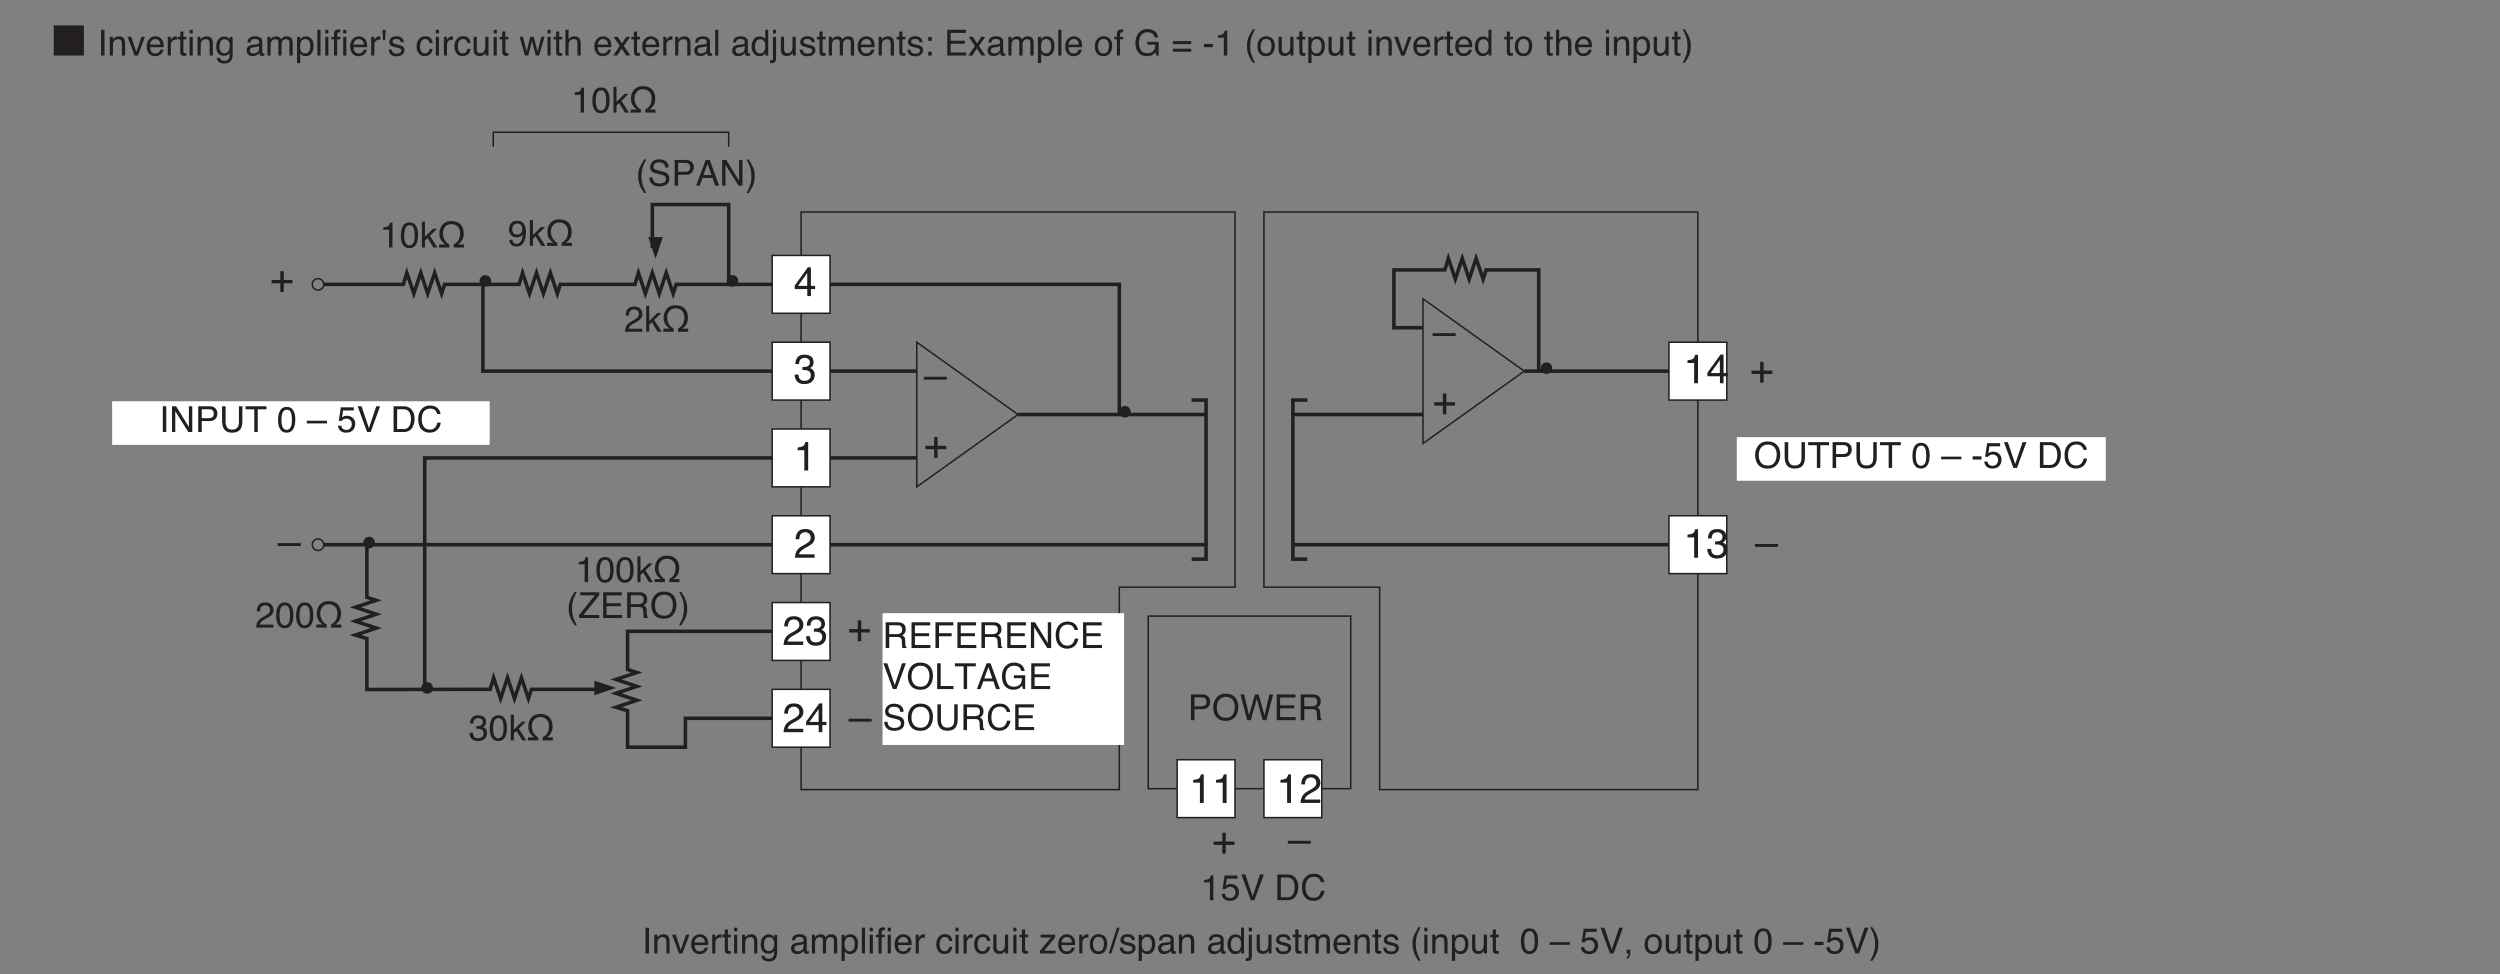 <?xml version="1.0" encoding="UTF-8"?>
<svg xmlns="http://www.w3.org/2000/svg" xmlns:xlink="http://www.w3.org/1999/xlink" width="485.06pt" height="189.04pt" viewBox="0 0 485.06 189.04" version="1.2">
<rect x="0" y="0" width="485.06" height="189.04" fill="#808080" stroke="none"/>
<defs>
<g>
<symbol overflow="visible" id="glyph0-0">
<path style="stroke:none;" d=""/>
</symbol>
<symbol overflow="visible" id="glyph0-1">
<path style="stroke:none;" d="M 6.141 0 L 6.141 -5.844 L 0.297 -5.844 L 0.297 0 Z M 6.141 0 "/>
</symbol>
<symbol overflow="visible" id="glyph0-2">
<path style="stroke:none;" d=""/>
</symbol>
<symbol overflow="visible" id="glyph1-0">
<path style="stroke:none;" d="M 4.516 0 L 4.516 -5 L 0.547 -5 L 0.547 0 Z M 1.172 -0.625 L 1.172 -4.375 L 3.891 -4.375 L 3.891 -0.625 Z M 1.172 -0.625 "/>
</symbol>
<symbol overflow="visible" id="glyph1-1">
<path style="stroke:none;" d="M 0.688 0 L 1.359 0 L 1.359 -5 L 0.688 -5 Z M 0.688 0 "/>
</symbol>
<symbol overflow="visible" id="glyph1-2">
<path style="stroke:none;" d="M 0.453 0 L 1.062 0 L 1.062 -1.906 C 1.062 -2.141 1.078 -2.328 1.109 -2.453 C 1.141 -2.594 1.203 -2.703 1.297 -2.844 C 1.422 -2.984 1.578 -3.078 1.75 -3.141 C 1.844 -3.156 1.953 -3.172 2.109 -3.172 C 2.391 -3.172 2.578 -3.062 2.703 -2.844 C 2.766 -2.703 2.797 -2.516 2.797 -2.297 L 2.797 0 L 3.422 0 L 3.422 -2.344 C 3.422 -2.703 3.359 -2.984 3.266 -3.188 C 3.094 -3.547 2.734 -3.734 2.219 -3.734 C 1.984 -3.734 1.766 -3.672 1.578 -3.594 C 1.391 -3.5 1.203 -3.344 1.031 -3.125 L 1.031 -3.641 L 0.453 -3.641 Z M 0.453 0 "/>
</symbol>
<symbol overflow="visible" id="glyph1-3">
<path style="stroke:none;" d="M 0.031 -3.641 L 1.375 0 L 2.031 0 L 3.406 -3.641 L 2.734 -3.641 L 1.719 -0.672 L 0.75 -3.641 Z M 0.031 -3.641 "/>
</symbol>
<symbol overflow="visible" id="glyph1-4">
<path style="stroke:none;" d="M 1.953 -3.734 C 1.453 -3.734 1.031 -3.547 0.719 -3.172 C 0.406 -2.812 0.25 -2.344 0.25 -1.75 C 0.25 -1.156 0.406 -0.703 0.719 -0.375 C 1.031 -0.047 1.406 0.125 1.859 0.125 C 2.047 0.125 2.219 0.109 2.359 0.062 C 2.641 0 2.859 -0.109 3.047 -0.297 C 3.156 -0.391 3.266 -0.531 3.344 -0.703 C 3.438 -0.859 3.484 -1.016 3.5 -1.141 L 2.906 -1.141 C 2.859 -0.984 2.781 -0.844 2.672 -0.719 C 2.484 -0.516 2.234 -0.406 1.922 -0.406 C 1.578 -0.406 1.328 -0.516 1.156 -0.734 C 1 -0.969 0.906 -1.266 0.906 -1.625 L 3.547 -1.625 C 3.547 -2 3.531 -2.266 3.5 -2.438 C 3.453 -2.672 3.375 -2.891 3.25 -3.078 C 3.125 -3.266 2.953 -3.422 2.703 -3.547 C 2.453 -3.672 2.219 -3.734 1.953 -3.734 Z M 0.906 -2.125 C 0.922 -2.438 1.031 -2.688 1.219 -2.891 C 1.406 -3.094 1.641 -3.203 1.922 -3.203 C 2.312 -3.203 2.578 -3.047 2.75 -2.75 C 2.844 -2.594 2.906 -2.391 2.922 -2.125 Z M 0.906 -2.125 "/>
</symbol>
<symbol overflow="visible" id="glyph1-5">
<path style="stroke:none;" d="M 0.469 0 L 1.078 0 L 1.078 -2.094 C 1.078 -2.359 1.156 -2.578 1.328 -2.781 C 1.5 -2.984 1.734 -3.078 2.047 -3.078 C 2.078 -3.078 2.109 -3.078 2.141 -3.078 C 2.172 -3.078 2.203 -3.078 2.25 -3.062 L 2.25 -3.719 C 2.188 -3.719 2.125 -3.719 2.109 -3.734 C 2.078 -3.734 2.062 -3.734 2.047 -3.734 C 1.812 -3.734 1.594 -3.641 1.406 -3.469 C 1.219 -3.297 1.094 -3.141 1.047 -3.016 L 1.047 -3.641 L 0.469 -3.641 Z M 0.469 0 "/>
</symbol>
<symbol overflow="visible" id="glyph1-6">
<path style="stroke:none;" d="M 0.578 -3.641 L 0.078 -3.641 L 0.078 -3.141 L 0.578 -3.141 L 0.578 -0.734 C 0.578 -0.5 0.625 -0.312 0.719 -0.156 C 0.828 -0.016 1.016 0.062 1.297 0.062 C 1.391 0.062 1.484 0.047 1.547 0.047 C 1.625 0.031 1.703 0.016 1.766 0 L 1.766 -0.484 C 1.719 -0.484 1.688 -0.484 1.656 -0.469 C 1.609 -0.469 1.578 -0.469 1.547 -0.469 C 1.438 -0.469 1.359 -0.484 1.312 -0.516 C 1.219 -0.562 1.188 -0.641 1.188 -0.766 L 1.188 -3.141 L 1.766 -3.141 L 1.766 -3.641 L 1.188 -3.641 L 1.188 -4.656 L 0.578 -4.656 Z M 0.578 -3.641 "/>
</symbol>
<symbol overflow="visible" id="glyph1-7">
<path style="stroke:none;" d="M 0.453 0 L 1.062 0 L 1.062 -3.625 L 0.453 -3.625 Z M 0.453 -4.297 L 1.062 -4.297 L 1.062 -5 L 0.453 -5 Z M 0.453 -4.297 "/>
</symbol>
<symbol overflow="visible" id="glyph1-8">
<path style="stroke:none;" d="M 1.719 -3.703 C 1.297 -3.703 0.953 -3.531 0.641 -3.188 C 0.344 -2.844 0.203 -2.375 0.203 -1.766 C 0.203 -1.125 0.344 -0.656 0.641 -0.375 C 0.938 -0.094 1.281 0.047 1.672 0.047 C 1.953 0.047 2.188 0 2.359 -0.094 C 2.531 -0.188 2.672 -0.328 2.797 -0.516 C 2.812 0 2.766 0.344 2.688 0.531 C 2.531 0.859 2.234 1.031 1.766 1.031 C 1.469 1.031 1.25 0.969 1.109 0.828 C 1.031 0.734 0.969 0.609 0.938 0.453 L 0.312 0.453 C 0.344 0.828 0.5 1.094 0.766 1.281 C 1.031 1.453 1.359 1.547 1.75 1.547 C 2.453 1.547 2.922 1.297 3.188 0.797 C 3.312 0.531 3.391 0.172 3.391 -0.297 L 3.391 -3.609 L 2.828 -3.609 L 2.828 -3.156 C 2.703 -3.297 2.578 -3.422 2.469 -3.5 C 2.266 -3.641 2 -3.703 1.719 -3.703 Z M 2.828 -1.844 C 2.828 -1.547 2.781 -1.281 2.672 -1.047 C 2.5 -0.656 2.188 -0.453 1.75 -0.453 C 1.469 -0.453 1.25 -0.562 1.078 -0.781 C 0.906 -1 0.828 -1.297 0.828 -1.719 C 0.828 -2.062 0.875 -2.344 0.953 -2.562 C 1.109 -2.969 1.406 -3.156 1.828 -3.156 C 2.125 -3.156 2.359 -3.047 2.547 -2.844 C 2.734 -2.625 2.828 -2.281 2.828 -1.844 Z M 2.828 -1.844 "/>
</symbol>
<symbol overflow="visible" id="glyph1-9">
<path style="stroke:none;" d=""/>
</symbol>
<symbol overflow="visible" id="glyph1-10">
<path style="stroke:none;" d="M 0.922 -0.969 C 0.922 -1.203 1.016 -1.375 1.203 -1.484 C 1.312 -1.547 1.484 -1.594 1.703 -1.609 L 2.078 -1.656 C 2.188 -1.672 2.312 -1.688 2.422 -1.734 C 2.531 -1.766 2.641 -1.812 2.703 -1.859 L 2.703 -1.359 C 2.703 -0.984 2.547 -0.719 2.203 -0.547 C 2 -0.453 1.797 -0.406 1.578 -0.406 C 1.391 -0.406 1.234 -0.453 1.109 -0.562 C 0.984 -0.656 0.922 -0.797 0.922 -0.969 Z M 1.422 -2.078 C 1.094 -2.047 0.812 -1.938 0.594 -1.734 C 0.391 -1.547 0.281 -1.297 0.281 -0.953 C 0.281 -0.641 0.391 -0.391 0.594 -0.188 C 0.812 0.016 1.094 0.125 1.422 0.125 C 1.719 0.125 1.969 0.062 2.203 -0.062 C 2.438 -0.188 2.609 -0.328 2.734 -0.484 C 2.766 -0.344 2.797 -0.234 2.844 -0.141 C 2.938 0 3.094 0.078 3.297 0.078 C 3.391 0.078 3.469 0.078 3.516 0.062 C 3.562 0.062 3.625 0.047 3.734 0.016 L 3.734 -0.438 C 3.688 -0.438 3.656 -0.422 3.609 -0.422 C 3.594 -0.422 3.547 -0.422 3.531 -0.422 C 3.438 -0.422 3.391 -0.438 3.359 -0.469 C 3.344 -0.516 3.328 -0.562 3.328 -0.625 L 3.328 -2.734 C 3.328 -3.078 3.188 -3.328 2.922 -3.484 C 2.656 -3.656 2.312 -3.734 1.875 -3.734 C 1.516 -3.734 1.188 -3.641 0.906 -3.469 C 0.625 -3.297 0.484 -2.984 0.469 -2.531 L 1.031 -2.531 C 1.062 -2.719 1.109 -2.859 1.188 -2.969 C 1.312 -3.141 1.547 -3.219 1.875 -3.219 C 2.141 -3.219 2.359 -3.172 2.5 -3.078 C 2.641 -2.984 2.719 -2.828 2.719 -2.625 C 2.719 -2.516 2.703 -2.438 2.688 -2.391 C 2.641 -2.281 2.547 -2.219 2.406 -2.203 Z M 1.422 -2.078 "/>
</symbol>
<symbol overflow="visible" id="glyph1-11">
<path style="stroke:none;" d="M 0.453 0 L 1.062 0 L 1.062 -1.938 C 1.062 -2.406 1.156 -2.734 1.344 -2.906 C 1.531 -3.094 1.734 -3.172 1.984 -3.172 C 2.234 -3.172 2.406 -3.094 2.5 -2.922 C 2.562 -2.812 2.578 -2.625 2.578 -2.391 L 2.578 0 L 3.203 0 L 3.203 -2.125 C 3.203 -2.5 3.297 -2.766 3.469 -2.922 C 3.641 -3.094 3.859 -3.172 4.094 -3.172 C 4.266 -3.172 4.422 -3.125 4.547 -3.031 C 4.656 -2.938 4.719 -2.781 4.719 -2.531 L 4.719 0 L 5.359 0 L 5.359 -2.422 C 5.359 -2.75 5.312 -3 5.219 -3.203 C 5.031 -3.547 4.703 -3.734 4.203 -3.734 C 3.984 -3.734 3.766 -3.672 3.594 -3.594 C 3.406 -3.484 3.25 -3.359 3.109 -3.156 C 3.031 -3.312 2.938 -3.438 2.844 -3.516 C 2.656 -3.656 2.422 -3.734 2.125 -3.734 C 1.875 -3.734 1.641 -3.656 1.438 -3.516 C 1.328 -3.438 1.188 -3.312 1.047 -3.125 L 1.047 -3.641 L 0.453 -3.641 Z M 0.453 0 "/>
</symbol>
<symbol overflow="visible" id="glyph1-12">
<path style="stroke:none;" d="M 1.984 -0.406 C 1.562 -0.406 1.281 -0.594 1.109 -0.969 C 1.031 -1.172 0.984 -1.406 0.984 -1.688 C 0.984 -2.047 1.031 -2.328 1.109 -2.562 C 1.266 -2.984 1.562 -3.203 1.984 -3.203 C 2.406 -3.203 2.688 -3 2.844 -2.594 C 2.938 -2.391 2.969 -2.125 2.969 -1.844 C 2.969 -1.359 2.875 -1 2.688 -0.766 C 2.5 -0.516 2.266 -0.406 1.984 -0.406 Z M 0.391 1.453 L 1.016 1.453 L 1.016 -0.406 C 1.141 -0.234 1.266 -0.125 1.375 -0.062 C 1.562 0.062 1.797 0.125 2.062 0.125 C 2.406 0.125 2.719 0.016 2.984 -0.188 C 3.391 -0.531 3.609 -1.109 3.609 -1.906 C 3.609 -2.484 3.453 -2.938 3.172 -3.266 C 2.891 -3.578 2.531 -3.734 2.125 -3.734 C 1.844 -3.734 1.609 -3.672 1.391 -3.531 C 1.25 -3.438 1.125 -3.312 1 -3.156 L 1 -3.625 L 0.391 -3.625 Z M 0.391 1.453 "/>
</symbol>
<symbol overflow="visible" id="glyph1-13">
<path style="stroke:none;" d="M 0.469 0 L 1.078 0 L 1.078 -5 L 0.469 -5 Z M 0.469 0 "/>
</symbol>
<symbol overflow="visible" id="glyph1-14">
<path style="stroke:none;" d="M 0.609 -4.203 L 0.609 -3.625 L 0.094 -3.625 L 0.094 -3.156 L 0.609 -3.156 L 0.609 0 L 1.219 0 L 1.219 -3.156 L 1.828 -3.156 L 1.828 -3.625 L 1.219 -3.625 C 1.219 -4.016 1.234 -4.266 1.281 -4.359 C 1.312 -4.453 1.422 -4.5 1.609 -4.5 C 1.625 -4.5 1.656 -4.5 1.688 -4.5 C 1.719 -4.5 1.766 -4.5 1.828 -4.5 L 1.828 -5.047 C 1.781 -5.062 1.734 -5.062 1.688 -5.062 C 1.641 -5.062 1.609 -5.062 1.562 -5.062 C 1.156 -5.062 0.891 -4.969 0.734 -4.75 C 0.656 -4.641 0.609 -4.453 0.609 -4.203 Z M 0.609 -4.203 "/>
</symbol>
<symbol overflow="visible" id="glyph1-15">
<path style="stroke:none;" d="M 0.344 -5 L 0.453 -3 L 0.844 -3 L 0.953 -5 Z M 0.344 -5 "/>
</symbol>
<symbol overflow="visible" id="glyph1-16">
<path style="stroke:none;" d="M 0.219 -1.141 C 0.234 -0.781 0.359 -0.469 0.594 -0.234 C 0.812 0.016 1.203 0.141 1.75 0.141 C 2.266 0.141 2.641 0.016 2.891 -0.219 C 3.141 -0.453 3.266 -0.734 3.266 -1.047 C 3.266 -1.391 3.156 -1.641 2.906 -1.797 C 2.766 -1.891 2.453 -2 2.016 -2.109 L 1.609 -2.203 C 1.422 -2.25 1.297 -2.297 1.188 -2.359 C 1.031 -2.453 0.953 -2.578 0.953 -2.734 C 0.953 -2.875 1.016 -2.984 1.141 -3.078 C 1.25 -3.172 1.438 -3.219 1.672 -3.219 C 2.031 -3.219 2.266 -3.141 2.422 -2.969 C 2.5 -2.859 2.547 -2.734 2.562 -2.594 L 3.141 -2.594 C 3.156 -2.844 3.078 -3.047 2.922 -3.266 C 2.672 -3.578 2.266 -3.75 1.719 -3.75 C 1.297 -3.75 0.953 -3.641 0.703 -3.422 C 0.453 -3.203 0.328 -2.922 0.328 -2.578 C 0.328 -2.297 0.453 -2.062 0.719 -1.891 C 0.875 -1.797 1.109 -1.719 1.422 -1.641 L 1.922 -1.516 C 2.188 -1.453 2.359 -1.391 2.453 -1.344 C 2.594 -1.266 2.656 -1.141 2.656 -0.984 C 2.656 -0.781 2.578 -0.625 2.391 -0.516 C 2.219 -0.422 2.016 -0.375 1.781 -0.375 C 1.391 -0.375 1.125 -0.469 0.969 -0.672 C 0.875 -0.781 0.828 -0.938 0.812 -1.141 Z M 0.219 -1.141 "/>
</symbol>
<symbol overflow="visible" id="glyph1-17">
<path style="stroke:none;" d="M 1.859 -3.75 C 1.375 -3.75 0.984 -3.562 0.672 -3.219 C 0.359 -2.859 0.203 -2.359 0.203 -1.719 C 0.203 -1.203 0.344 -0.766 0.625 -0.422 C 0.906 -0.062 1.297 0.109 1.766 0.109 C 2.188 0.109 2.547 0 2.812 -0.234 C 3.094 -0.453 3.25 -0.812 3.328 -1.297 L 2.734 -1.297 C 2.672 -1.031 2.578 -0.812 2.422 -0.656 C 2.266 -0.5 2.062 -0.422 1.812 -0.422 C 1.484 -0.422 1.234 -0.547 1.094 -0.797 C 0.938 -1.047 0.859 -1.359 0.859 -1.719 C 0.859 -2.078 0.906 -2.391 1.016 -2.625 C 1.188 -3.016 1.469 -3.203 1.859 -3.203 C 2.141 -3.203 2.359 -3.125 2.484 -2.969 C 2.609 -2.828 2.703 -2.641 2.734 -2.422 L 3.328 -2.422 C 3.281 -2.906 3.109 -3.25 2.859 -3.453 C 2.594 -3.656 2.266 -3.75 1.859 -3.75 Z M 1.859 -3.75 "/>
</symbol>
<symbol overflow="visible" id="glyph1-18">
<path style="stroke:none;" d="M 0.438 -3.641 L 0.438 -1.172 C 0.438 -0.859 0.484 -0.609 0.594 -0.422 C 0.781 -0.078 1.125 0.094 1.625 0.094 C 1.953 0.094 2.234 0 2.453 -0.188 C 2.578 -0.281 2.672 -0.406 2.75 -0.547 L 2.75 0 L 3.328 0 L 3.328 -3.641 L 2.703 -3.641 L 2.703 -1.859 C 2.703 -1.5 2.672 -1.219 2.578 -1.016 C 2.438 -0.641 2.156 -0.453 1.734 -0.453 C 1.453 -0.453 1.25 -0.562 1.156 -0.781 C 1.094 -0.891 1.062 -1.047 1.062 -1.219 L 1.062 -3.641 Z M 0.438 -3.641 "/>
</symbol>
<symbol overflow="visible" id="glyph1-19">
<path style="stroke:none;" d="M 0.062 -3.641 L 1.109 0 L 1.75 0 L 2.469 -2.828 L 3.219 0 L 3.844 0 L 4.906 -3.641 L 4.297 -3.641 L 3.547 -0.781 L 2.828 -3.641 L 2.141 -3.641 L 1.438 -0.781 L 0.734 -3.641 Z M 0.062 -3.641 "/>
</symbol>
<symbol overflow="visible" id="glyph1-20">
<path style="stroke:none;" d="M 0.453 0 L 1.062 0 L 1.062 -1.938 C 1.062 -2.422 1.156 -2.75 1.359 -2.922 C 1.578 -3.094 1.812 -3.188 2.062 -3.188 C 2.359 -3.188 2.578 -3.094 2.688 -2.891 C 2.75 -2.766 2.781 -2.562 2.781 -2.297 L 2.781 0 L 3.422 0 L 3.422 -2.344 C 3.422 -2.703 3.359 -2.969 3.266 -3.172 C 3.078 -3.547 2.719 -3.734 2.188 -3.734 C 1.891 -3.734 1.641 -3.672 1.453 -3.547 C 1.344 -3.469 1.203 -3.344 1.062 -3.156 L 1.062 -5.016 L 0.453 -5.016 Z M 0.453 0 "/>
</symbol>
<symbol overflow="visible" id="glyph1-21">
<path style="stroke:none;" d="M 1.312 -1.875 L 0.031 0 L 0.812 0 L 1.688 -1.359 L 2.594 0 L 3.375 0 L 2.094 -1.875 L 3.328 -3.625 L 2.578 -3.641 L 1.734 -2.359 L 0.891 -3.641 L 0.094 -3.641 Z M 1.312 -1.875 "/>
</symbol>
<symbol overflow="visible" id="glyph1-22">
<path style="stroke:none;" d="M 0.844 -1.781 C 0.844 -2.234 0.938 -2.578 1.125 -2.828 C 1.312 -3.062 1.562 -3.172 1.875 -3.172 C 2.141 -3.172 2.375 -3.062 2.562 -2.844 C 2.75 -2.625 2.844 -2.281 2.844 -1.812 C 2.844 -1.359 2.75 -1.016 2.578 -0.781 C 2.391 -0.531 2.156 -0.406 1.875 -0.406 C 1.516 -0.406 1.25 -0.531 1.078 -0.797 C 0.922 -1.062 0.844 -1.391 0.844 -1.781 Z M 1.75 -3.703 C 1.25 -3.703 0.859 -3.516 0.594 -3.125 C 0.328 -2.734 0.188 -2.281 0.188 -1.75 C 0.188 -1.172 0.328 -0.719 0.641 -0.391 C 0.922 -0.047 1.281 0.125 1.688 0.125 C 1.938 0.125 2.156 0.078 2.344 -0.016 C 2.547 -0.125 2.719 -0.281 2.859 -0.516 L 2.859 0 L 3.406 0 L 3.406 -5.016 L 2.828 -5.016 L 2.828 -3.172 C 2.688 -3.344 2.562 -3.469 2.453 -3.531 C 2.266 -3.656 2.031 -3.703 1.75 -3.703 Z M 1.75 -3.703 "/>
</symbol>
<symbol overflow="visible" id="glyph1-23">
<path style="stroke:none;" d="M 1.062 -5 L 0.453 -5 L 0.453 -4.281 L 1.062 -4.281 Z M -0.125 1.453 C -0.062 1.469 0 1.469 0.016 1.469 C 0.062 1.469 0.078 1.469 0.125 1.469 C 0.516 1.469 0.781 1.359 0.922 1.141 C 1.016 1 1.062 0.812 1.062 0.547 L 1.062 -3.625 L 0.453 -3.625 L 0.453 0.469 C 0.453 0.688 0.422 0.812 0.359 0.844 C 0.312 0.891 0.141 0.906 -0.125 0.922 Z M -0.125 1.453 "/>
</symbol>
<symbol overflow="visible" id="glyph1-24">
<path style="stroke:none;" d="M 0.781 -2.859 L 1.484 -2.859 L 1.484 -3.594 L 0.781 -3.594 Z M 0.781 0 L 1.484 0 L 1.484 -0.734 L 0.781 -0.734 Z M 0.781 0 "/>
</symbol>
<symbol overflow="visible" id="glyph1-25">
<path style="stroke:none;" d="M 0.594 0 L 4.266 0 L 4.266 -0.594 L 1.25 -0.594 L 1.25 -2.297 L 4 -2.297 L 4 -2.875 L 1.25 -2.875 L 1.25 -4.391 L 4.219 -4.391 L 4.219 -5 L 0.594 -5 Z M 0.594 0 "/>
</symbol>
<symbol overflow="visible" id="glyph1-26">
<path style="stroke:none;" d="M 1.875 -0.406 C 1.516 -0.406 1.25 -0.531 1.078 -0.797 C 0.906 -1.047 0.828 -1.375 0.828 -1.75 C 0.828 -2.156 0.906 -2.516 1.078 -2.797 C 1.25 -3.078 1.516 -3.219 1.891 -3.219 C 2.312 -3.219 2.594 -3.047 2.781 -2.719 C 2.875 -2.5 2.938 -2.234 2.938 -1.891 C 2.938 -1.516 2.859 -1.172 2.703 -0.859 C 2.562 -0.562 2.281 -0.406 1.875 -0.406 Z M 1.906 -3.75 C 1.391 -3.75 0.969 -3.562 0.656 -3.203 C 0.359 -2.844 0.203 -2.359 0.203 -1.734 C 0.203 -1.172 0.344 -0.719 0.641 -0.391 C 0.938 -0.047 1.328 0.125 1.828 0.125 C 2.422 0.125 2.859 -0.062 3.156 -0.453 C 3.438 -0.828 3.578 -1.312 3.578 -1.906 C 3.578 -2.516 3.422 -2.969 3.094 -3.281 C 2.766 -3.594 2.375 -3.75 1.906 -3.75 Z M 1.906 -3.75 "/>
</symbol>
<symbol overflow="visible" id="glyph1-27">
<path style="stroke:none;" d="M 2.656 -5.141 C 1.984 -5.141 1.422 -4.906 1 -4.422 C 0.562 -3.938 0.328 -3.266 0.328 -2.422 C 0.328 -1.594 0.562 -0.922 1.031 -0.453 C 1.438 -0.062 1.938 0.125 2.516 0.125 C 2.969 0.125 3.344 0.047 3.641 -0.125 C 3.812 -0.219 4.016 -0.391 4.234 -0.641 L 4.406 0 L 4.844 0 L 4.844 -2.672 L 2.641 -2.672 L 2.641 -2.109 L 4.203 -2.109 C 4.203 -1.531 4.062 -1.109 3.766 -0.844 C 3.469 -0.578 3.109 -0.453 2.656 -0.453 C 2.078 -0.453 1.672 -0.641 1.406 -1.016 C 1.156 -1.391 1.031 -1.875 1.031 -2.469 C 1.031 -3.156 1.172 -3.672 1.484 -4.016 C 1.797 -4.359 2.188 -4.531 2.641 -4.531 C 3.016 -4.531 3.344 -4.453 3.594 -4.281 C 3.844 -4.125 4 -3.859 4.078 -3.5 L 4.75 -3.5 C 4.641 -4.141 4.344 -4.609 3.859 -4.859 C 3.516 -5.047 3.109 -5.141 2.656 -5.141 Z M 2.656 -5.141 "/>
</symbol>
<symbol overflow="visible" id="glyph1-28">
<path style="stroke:none;" d="M 0.266 -2.797 L 0.266 -2.219 L 3.812 -2.219 L 3.812 -2.797 Z M 0.266 -1.328 L 0.266 -0.75 L 3.812 -0.75 L 3.812 -1.328 Z M 0.266 -1.328 "/>
</symbol>
<symbol overflow="visible" id="glyph1-29">
<path style="stroke:none;" d="M 0.281 -1.625 L 2 -1.625 L 2 -2.25 L 0.281 -2.25 Z M 0.281 -1.625 "/>
</symbol>
<symbol overflow="visible" id="glyph1-30">
<path style="stroke:none;" d="M 1.812 -3.453 L 1.812 0 L 2.469 0 L 2.469 -4.844 L 1.984 -4.844 C 1.891 -4.469 1.766 -4.234 1.594 -4.125 C 1.422 -4.031 1.109 -3.953 0.672 -3.922 L 0.672 -3.453 Z M 1.812 -3.453 "/>
</symbol>
<symbol overflow="visible" id="glyph1-31">
<path style="stroke:none;" d="M 1.641 -5.094 C 1.219 -4.422 0.938 -3.922 0.797 -3.594 C 0.578 -3.062 0.484 -2.469 0.484 -1.797 C 0.484 -1.609 0.5 -1.422 0.516 -1.219 C 0.562 -0.844 0.656 -0.484 0.781 -0.156 C 0.875 0.094 0.969 0.281 1.031 0.438 C 1.109 0.578 1.328 0.906 1.656 1.422 L 2.062 1.422 C 1.734 0.781 1.516 0.312 1.406 -0.031 C 1.219 -0.578 1.125 -1.172 1.125 -1.828 C 1.125 -2.484 1.203 -3.062 1.359 -3.562 C 1.469 -3.875 1.703 -4.391 2.062 -5.094 Z M 1.641 -5.094 "/>
</symbol>
<symbol overflow="visible" id="glyph1-32">
<path style="stroke:none;" d="M 0.656 1.422 C 1.078 0.766 1.359 0.266 1.5 -0.078 C 1.719 -0.594 1.812 -1.203 1.812 -1.875 C 1.812 -2.125 1.797 -2.391 1.75 -2.672 C 1.703 -2.953 1.625 -3.219 1.516 -3.516 C 1.422 -3.75 1.359 -3.922 1.281 -4.062 C 1.203 -4.188 1 -4.531 0.641 -5.094 L 0.234 -5.094 C 0.562 -4.453 0.781 -3.969 0.906 -3.641 C 1.094 -3.094 1.172 -2.484 1.172 -1.828 C 1.172 -1.172 1.094 -0.609 0.938 -0.125 C 0.844 0.203 0.594 0.719 0.234 1.422 Z M 0.656 1.422 "/>
</symbol>
<symbol overflow="visible" id="glyph1-33">
<path style="stroke:none;" d="M 0.219 -1.234 C 0.266 -0.781 0.438 -0.438 0.734 -0.203 C 1.031 0.016 1.391 0.125 1.781 0.125 C 2.406 0.125 2.859 -0.047 3.156 -0.406 C 3.438 -0.75 3.578 -1.156 3.578 -1.625 C 3.578 -2.062 3.422 -2.438 3.109 -2.719 C 2.797 -3.016 2.422 -3.156 1.969 -3.156 C 1.734 -3.156 1.531 -3.125 1.344 -3.047 C 1.234 -3 1.141 -2.938 1.016 -2.844 L 1.219 -4.188 L 3.297 -4.188 L 3.297 -4.797 L 0.781 -4.797 L 0.391 -2.172 L 0.922 -2.141 C 1.031 -2.281 1.156 -2.391 1.312 -2.469 C 1.469 -2.562 1.641 -2.594 1.859 -2.594 C 2.141 -2.594 2.391 -2.516 2.594 -2.328 C 2.812 -2.125 2.906 -1.875 2.906 -1.531 C 2.906 -1.25 2.828 -0.984 2.641 -0.766 C 2.469 -0.531 2.203 -0.406 1.844 -0.406 C 1.656 -0.406 1.484 -0.453 1.344 -0.516 C 1.062 -0.641 0.906 -0.891 0.859 -1.234 Z M 0.219 -1.234 "/>
</symbol>
<symbol overflow="visible" id="glyph1-34">
<path style="stroke:none;" d="M 0.172 -5 L 2 0 L 2.703 0 L 4.531 -5 L 3.781 -5 L 2.359 -0.75 L 0.922 -5 Z M 0.172 -5 "/>
</symbol>
<symbol overflow="visible" id="glyph1-35">
<path style="stroke:none;" d="M 1.25 -0.578 L 1.25 -4.422 L 2.422 -4.422 C 2.953 -4.422 3.344 -4.25 3.578 -3.906 C 3.828 -3.562 3.938 -3.094 3.938 -2.469 C 3.938 -2.297 3.938 -2.125 3.891 -1.938 C 3.844 -1.625 3.75 -1.359 3.609 -1.156 C 3.453 -0.906 3.234 -0.734 2.984 -0.641 C 2.844 -0.594 2.656 -0.578 2.422 -0.578 Z M 0.562 0 L 2.547 0 C 3.391 0 4 -0.375 4.344 -1.141 C 4.531 -1.562 4.641 -2.047 4.641 -2.578 C 4.641 -3.266 4.469 -3.828 4.125 -4.266 C 3.766 -4.766 3.234 -5 2.562 -5 L 0.562 -5 Z M 0.562 0 "/>
</symbol>
<symbol overflow="visible" id="glyph1-36">
<path style="stroke:none;" d="M 2.609 -5.141 C 1.875 -5.141 1.297 -4.875 0.891 -4.375 C 0.5 -3.891 0.312 -3.297 0.312 -2.547 C 0.312 -1.578 0.562 -0.859 1.078 -0.391 C 1.469 -0.047 1.953 0.125 2.516 0.125 C 3.188 0.125 3.719 -0.078 4.109 -0.516 C 4.438 -0.859 4.641 -1.312 4.688 -1.828 L 4.031 -1.828 C 3.953 -1.5 3.859 -1.234 3.719 -1.031 C 3.469 -0.656 3.094 -0.469 2.594 -0.469 C 2.062 -0.469 1.672 -0.641 1.406 -1.016 C 1.125 -1.375 1 -1.859 1 -2.438 C 1 -3.156 1.141 -3.688 1.438 -4.031 C 1.734 -4.375 2.125 -4.547 2.625 -4.547 C 3.016 -4.547 3.328 -4.453 3.547 -4.266 C 3.766 -4.078 3.906 -3.812 3.984 -3.5 L 4.641 -3.5 C 4.609 -3.922 4.422 -4.297 4.062 -4.641 C 3.734 -4.969 3.234 -5.141 2.609 -5.141 Z M 2.609 -5.141 "/>
</symbol>
<symbol overflow="visible" id="glyph1-37">
<path style="stroke:none;" d="M 0.594 0 L 1.281 0 L 1.281 -2.125 L 2.828 -2.125 C 3.328 -2.125 3.688 -2.266 3.938 -2.547 C 4.188 -2.844 4.312 -3.172 4.312 -3.562 C 4.312 -4.031 4.172 -4.375 3.891 -4.625 C 3.625 -4.875 3.266 -5 2.828 -5 L 0.594 -5 Z M 3.609 -3.562 C 3.609 -3.234 3.531 -3.016 3.344 -2.891 C 3.156 -2.75 2.906 -2.688 2.609 -2.688 L 1.281 -2.688 L 1.281 -4.422 L 2.609 -4.422 C 2.859 -4.422 3.062 -4.391 3.219 -4.328 C 3.484 -4.188 3.609 -3.938 3.609 -3.562 Z M 3.609 -3.562 "/>
</symbol>
<symbol overflow="visible" id="glyph1-38">
<path style="stroke:none;" d="M 2.688 -5.141 C 1.844 -5.141 1.203 -4.828 0.781 -4.203 C 0.438 -3.734 0.266 -3.156 0.266 -2.469 C 0.266 -1.734 0.469 -1.109 0.859 -0.609 C 1.297 -0.109 1.906 0.141 2.672 0.141 C 3.5 0.141 4.125 -0.141 4.578 -0.719 C 4.953 -1.219 5.141 -1.844 5.141 -2.578 C 5.141 -3.281 4.969 -3.844 4.641 -4.281 C 4.219 -4.844 3.562 -5.141 2.688 -5.141 Z M 2.766 -0.453 C 2.125 -0.453 1.672 -0.641 1.391 -1.031 C 1.109 -1.406 0.969 -1.875 0.969 -2.422 C 0.969 -3.125 1.141 -3.641 1.469 -4 C 1.797 -4.359 2.219 -4.531 2.734 -4.531 C 3.266 -4.531 3.688 -4.359 4 -4 C 4.297 -3.641 4.453 -3.156 4.453 -2.578 C 4.453 -2.016 4.328 -1.531 4.062 -1.094 C 3.781 -0.672 3.359 -0.453 2.766 -0.453 Z M 2.766 -0.453 "/>
</symbol>
<symbol overflow="visible" id="glyph1-39">
<path style="stroke:none;" d="M 0.125 -5 L 1.438 0 L 2.141 0 L 3.297 -4.141 L 4.453 0 L 5.172 0 L 6.484 -5 L 5.75 -5 L 4.797 -0.922 L 3.656 -5 L 2.938 -5 L 1.797 -0.953 L 0.859 -5 Z M 0.125 -5 "/>
</symbol>
<symbol overflow="visible" id="glyph1-40">
<path style="stroke:none;" d="M 1.297 -2.703 L 1.297 -4.422 L 2.891 -4.422 C 3.109 -4.422 3.297 -4.391 3.422 -4.328 C 3.672 -4.188 3.812 -3.953 3.812 -3.594 C 3.812 -3.266 3.719 -3.031 3.547 -2.906 C 3.359 -2.781 3.109 -2.703 2.812 -2.703 Z M 0.609 0 L 1.297 0 L 1.297 -2.141 L 2.781 -2.141 C 3.047 -2.141 3.25 -2.125 3.375 -2.062 C 3.594 -1.938 3.719 -1.719 3.734 -1.391 L 3.766 -0.562 C 3.766 -0.375 3.781 -0.234 3.797 -0.172 C 3.812 -0.094 3.828 -0.047 3.859 0 L 4.688 0 L 4.688 -0.109 C 4.578 -0.156 4.516 -0.266 4.469 -0.422 C 4.438 -0.516 4.422 -0.656 4.422 -0.844 L 4.391 -1.516 C 4.391 -1.812 4.328 -2.016 4.234 -2.141 C 4.125 -2.281 3.984 -2.375 3.797 -2.453 C 4.016 -2.578 4.188 -2.719 4.312 -2.922 C 4.438 -3.109 4.5 -3.359 4.5 -3.656 C 4.5 -4.234 4.266 -4.625 3.812 -4.844 C 3.562 -4.953 3.25 -5 2.875 -5 L 0.609 -5 Z M 0.609 0 "/>
</symbol>
<symbol overflow="visible" id="glyph1-41">
<path style="stroke:none;" d="M 0.312 -1.172 C 0.312 -0.797 0.438 -0.484 0.672 -0.25 C 0.922 0 1.297 0.125 1.766 0.125 C 2.469 0.125 2.984 -0.25 3.281 -1.016 C 3.453 -1.484 3.547 -2 3.547 -2.594 C 3.547 -3.125 3.469 -3.562 3.328 -3.922 C 3.047 -4.562 2.562 -4.875 1.859 -4.875 C 1.328 -4.875 0.922 -4.703 0.656 -4.375 C 0.391 -4.047 0.25 -3.656 0.25 -3.219 C 0.25 -2.75 0.391 -2.375 0.656 -2.078 C 0.938 -1.797 1.297 -1.641 1.781 -1.641 C 2 -1.641 2.219 -1.688 2.422 -1.781 C 2.625 -1.859 2.797 -2.016 2.922 -2.234 C 2.844 -1.484 2.703 -0.984 2.484 -0.75 C 2.281 -0.5 2.031 -0.375 1.734 -0.375 C 1.578 -0.375 1.438 -0.406 1.312 -0.484 C 1.062 -0.609 0.938 -0.844 0.922 -1.172 Z M 1.859 -2.188 C 1.516 -2.188 1.266 -2.266 1.109 -2.453 C 0.969 -2.641 0.891 -2.906 0.891 -3.219 C 0.891 -3.547 0.969 -3.812 1.156 -4.016 C 1.328 -4.219 1.562 -4.328 1.859 -4.328 C 2.141 -4.328 2.375 -4.234 2.547 -4.062 C 2.734 -3.875 2.828 -3.609 2.828 -3.25 C 2.828 -2.859 2.719 -2.578 2.516 -2.422 C 2.328 -2.266 2.094 -2.188 1.859 -2.188 Z M 1.859 -2.188 "/>
</symbol>
<symbol overflow="visible" id="glyph1-42">
<path style="stroke:none;" d="M 0.438 0 L 1.031 0 L 1.031 -1.359 L 1.531 -1.859 L 2.672 0 L 3.453 0 L 1.984 -2.281 L 3.375 -3.641 L 2.594 -3.641 L 1.031 -2.094 L 1.031 -5 L 0.438 -5 Z M 0.438 0 "/>
</symbol>
<symbol overflow="visible" id="glyph1-43">
<path style="stroke:none;" d="M 0.344 -2.703 C 0.344 -2.156 0.484 -1.672 0.781 -1.281 C 0.953 -1.047 1.188 -0.828 1.484 -0.594 L 0.281 -0.594 L 0.281 0 L 2.281 0 L 2.281 -0.594 C 1.984 -0.719 1.703 -0.984 1.422 -1.391 C 1.156 -1.781 1.031 -2.266 1.031 -2.797 C 1.031 -3.25 1.172 -3.656 1.453 -4 C 1.734 -4.359 2.125 -4.531 2.656 -4.531 C 3.172 -4.531 3.578 -4.391 3.891 -4.062 C 4.203 -3.766 4.359 -3.312 4.359 -2.734 C 4.359 -2.125 4.203 -1.609 3.906 -1.219 C 3.734 -1.016 3.484 -0.797 3.125 -0.594 L 3.125 0 L 5.109 0 L 5.109 -0.594 L 3.906 -0.594 C 4.219 -0.766 4.5 -1.016 4.719 -1.375 C 4.953 -1.734 5.062 -2.188 5.062 -2.734 C 5.062 -3.391 4.891 -3.938 4.547 -4.375 C 4.125 -4.875 3.484 -5.141 2.656 -5.141 C 1.875 -5.141 1.266 -4.859 0.844 -4.312 C 0.516 -3.875 0.344 -3.328 0.344 -2.703 Z M 0.344 -2.703 "/>
</symbol>
<symbol overflow="visible" id="glyph1-44">
<path style="stroke:none;" d="M 1.875 -4.875 C 1.172 -4.875 0.703 -4.516 0.438 -3.766 C 0.281 -3.375 0.219 -2.891 0.219 -2.344 C 0.219 -1.625 0.328 -1.047 0.578 -0.625 C 0.859 -0.125 1.297 0.125 1.875 0.125 C 2.516 0.125 2.984 -0.188 3.281 -0.797 C 3.469 -1.234 3.562 -1.781 3.562 -2.453 C 3.562 -3.141 3.453 -3.688 3.234 -4.094 C 2.969 -4.625 2.516 -4.875 1.875 -4.875 Z M 1.875 -0.422 C 1.484 -0.422 1.203 -0.656 1.031 -1.109 C 0.938 -1.422 0.875 -1.812 0.875 -2.312 C 0.875 -2.969 0.969 -3.469 1.125 -3.812 C 1.297 -4.156 1.547 -4.328 1.922 -4.328 C 2.312 -4.328 2.562 -4.141 2.703 -3.781 C 2.844 -3.422 2.906 -2.969 2.906 -2.422 C 2.906 -1.656 2.812 -1.125 2.625 -0.844 C 2.438 -0.562 2.188 -0.422 1.875 -0.422 Z M 1.875 -0.422 "/>
</symbol>
<symbol overflow="visible" id="glyph1-45">
<path style="stroke:none;" d="M 0.156 0 L 4.094 0 L 4.094 -0.594 L 1.016 -0.594 L 4.094 -4.422 L 4.094 -5 L 0.391 -5 L 0.391 -4.406 L 3.234 -4.406 L 0.156 -0.562 Z M 0.156 0 "/>
</symbol>
<symbol overflow="visible" id="glyph1-46">
<path style="stroke:none;" d="M 0.219 0 L 3.562 0 L 3.562 -0.578 L 0.906 -0.578 C 0.969 -0.812 1.094 -1.031 1.328 -1.234 C 1.453 -1.344 1.625 -1.469 1.859 -1.578 L 2.328 -1.844 C 2.734 -2.062 3.016 -2.266 3.172 -2.438 C 3.438 -2.703 3.578 -3.031 3.578 -3.422 C 3.578 -3.797 3.453 -4.141 3.203 -4.438 C 2.938 -4.734 2.531 -4.891 1.969 -4.891 C 1.297 -4.891 0.844 -4.656 0.578 -4.188 C 0.422 -3.922 0.344 -3.562 0.328 -3.141 L 0.969 -3.141 C 0.969 -3.453 1.016 -3.688 1.094 -3.859 C 1.266 -4.172 1.547 -4.328 1.969 -4.328 C 2.266 -4.328 2.484 -4.25 2.641 -4.078 C 2.828 -3.922 2.906 -3.688 2.906 -3.406 C 2.906 -3.156 2.812 -2.953 2.625 -2.75 C 2.516 -2.641 2.312 -2.484 2.016 -2.328 L 1.359 -1.938 C 0.922 -1.688 0.625 -1.406 0.469 -1.094 C 0.328 -0.781 0.234 -0.422 0.219 0 Z M 0.219 0 "/>
</symbol>
<symbol overflow="visible" id="glyph1-47">
<path style="stroke:none;" d="M 0.328 -1.609 C 0.328 -1.078 0.5 -0.641 0.844 -0.328 C 1.188 -0.016 1.656 0.141 2.266 0.141 C 2.781 0.141 3.25 0.031 3.641 -0.203 C 4.031 -0.453 4.219 -0.844 4.219 -1.406 C 4.219 -1.844 4.062 -2.188 3.766 -2.406 C 3.594 -2.547 3.328 -2.656 3 -2.734 L 2.328 -2.891 C 1.875 -3 1.578 -3.094 1.438 -3.156 C 1.25 -3.281 1.141 -3.453 1.141 -3.703 C 1.141 -3.922 1.234 -4.125 1.406 -4.281 C 1.562 -4.453 1.844 -4.531 2.219 -4.531 C 2.703 -4.531 3.031 -4.406 3.234 -4.141 C 3.344 -4 3.422 -3.797 3.438 -3.531 L 4.078 -3.531 C 4.078 -4.078 3.906 -4.484 3.547 -4.734 C 3.188 -5 2.75 -5.125 2.25 -5.125 C 1.688 -5.125 1.266 -4.969 0.969 -4.688 C 0.656 -4.406 0.5 -4.031 0.5 -3.578 C 0.5 -3.172 0.656 -2.859 0.969 -2.641 C 1.141 -2.531 1.453 -2.422 1.875 -2.328 L 2.531 -2.172 C 2.891 -2.078 3.156 -1.984 3.312 -1.875 C 3.484 -1.75 3.562 -1.562 3.562 -1.297 C 3.562 -0.922 3.375 -0.672 2.984 -0.531 C 2.781 -0.453 2.562 -0.422 2.312 -0.422 C 1.766 -0.422 1.375 -0.594 1.156 -0.922 C 1.047 -1.094 0.984 -1.328 0.969 -1.609 Z M 0.328 -1.609 "/>
</symbol>
<symbol overflow="visible" id="glyph1-48">
<path style="stroke:none;" d="M 1.547 -2.062 L 2.344 -4.266 L 3.109 -2.062 Z M 0.109 0 L 0.812 0 L 1.359 -1.5 L 3.312 -1.5 L 3.828 0 L 4.578 0 L 2.766 -5 L 2 -5 Z M 0.109 0 "/>
</symbol>
<symbol overflow="visible" id="glyph1-49">
<path style="stroke:none;" d="M 0.531 0 L 1.172 0 L 1.172 -4.047 L 3.703 0 L 4.469 0 L 4.469 -5 L 3.812 -5 L 3.812 -0.969 L 1.328 -5 L 0.531 -5 Z M 0.531 0 "/>
</symbol>
<symbol overflow="visible" id="glyph1-50">
<path style="stroke:none;" d="M 1.812 0.125 C 2.375 0.125 2.812 -0.016 3.109 -0.312 C 3.422 -0.594 3.578 -0.969 3.578 -1.438 C 3.578 -1.734 3.5 -1.984 3.359 -2.188 C 3.219 -2.391 3.016 -2.516 2.766 -2.578 C 2.922 -2.656 3.047 -2.75 3.141 -2.859 C 3.297 -3.047 3.391 -3.297 3.391 -3.594 C 3.391 -4 3.25 -4.328 2.969 -4.547 C 2.703 -4.766 2.328 -4.875 1.828 -4.875 C 1.203 -4.875 0.766 -4.656 0.516 -4.203 C 0.359 -3.938 0.297 -3.641 0.297 -3.281 L 0.906 -3.281 C 0.922 -3.547 0.969 -3.766 1.047 -3.922 C 1.203 -4.188 1.484 -4.328 1.891 -4.328 C 2.125 -4.328 2.328 -4.266 2.5 -4.125 C 2.672 -4 2.75 -3.812 2.75 -3.562 C 2.75 -3.234 2.625 -3.016 2.359 -2.891 C 2.219 -2.812 2.031 -2.781 1.797 -2.781 C 1.75 -2.781 1.703 -2.781 1.656 -2.781 C 1.609 -2.781 1.562 -2.781 1.5 -2.797 L 1.5 -2.25 C 1.547 -2.25 1.578 -2.266 1.625 -2.266 C 1.672 -2.266 1.703 -2.266 1.75 -2.266 C 2.109 -2.266 2.391 -2.188 2.609 -2.062 C 2.812 -1.922 2.906 -1.688 2.906 -1.359 C 2.906 -1.078 2.812 -0.859 2.625 -0.688 C 2.422 -0.516 2.172 -0.422 1.844 -0.422 C 1.422 -0.422 1.141 -0.547 0.984 -0.812 C 0.891 -0.953 0.844 -1.188 0.812 -1.5 L 0.172 -1.5 C 0.172 -1.047 0.297 -0.656 0.562 -0.344 C 0.812 -0.031 1.234 0.125 1.812 0.125 Z M 1.812 0.125 "/>
</symbol>
<symbol overflow="visible" id="glyph1-51">
<path style="stroke:none;" d="M 0.594 0 L 1.281 0 L 1.281 -2.281 L 3.734 -2.281 L 3.734 -2.875 L 1.281 -2.875 L 1.281 -4.391 L 4.062 -4.391 L 4.062 -5 L 0.594 -5 Z M 0.594 0 "/>
</symbol>
<symbol overflow="visible" id="glyph1-52">
<path style="stroke:none;" d="M 0.531 0 L 3.703 0 L 3.703 -0.594 L 1.219 -0.594 L 1.219 -5 L 0.531 -5 Z M 0.531 0 "/>
</symbol>
<symbol overflow="visible" id="glyph1-53">
<path style="stroke:none;" d="M 0.109 -5 L 0.109 -4.406 L 1.797 -4.406 L 1.797 0 L 2.469 0 L 2.469 -4.406 L 4.156 -4.406 L 4.156 -5 Z M 0.109 -5 "/>
</symbol>
<symbol overflow="visible" id="glyph1-54">
<path style="stroke:none;" d="M 0.578 -5 L 0.578 -2.188 C 0.578 -1.578 0.672 -1.109 0.844 -0.781 C 1.141 -0.172 1.703 0.125 2.547 0.125 C 3.391 0.125 3.969 -0.172 4.266 -0.781 C 4.438 -1.109 4.516 -1.578 4.516 -2.188 L 4.516 -5 L 3.844 -5 L 3.844 -1.922 C 3.844 -1.547 3.781 -1.266 3.672 -1.047 C 3.469 -0.656 3.078 -0.469 2.5 -0.469 C 2.016 -0.469 1.672 -0.641 1.469 -1.016 C 1.344 -1.25 1.266 -1.547 1.266 -1.922 L 1.266 -5 Z M 0.578 -5 "/>
</symbol>
<symbol overflow="visible" id="glyph1-55">
<path style="stroke:none;" d="M -0.016 -1.672 L 3.906 -1.672 L 3.906 -2.188 L -0.016 -2.188 Z M -0.016 -1.672 "/>
</symbol>
<symbol overflow="visible" id="glyph1-56">
<path style="stroke:none;" d="M 0.172 0 L 3.234 0 L 3.234 -0.547 L 1.031 -0.547 L 3.156 -3.141 L 3.156 -3.641 L 0.328 -3.641 L 0.328 -3.094 L 2.328 -3.094 L 0.172 -0.484 Z M 0.172 0 "/>
</symbol>
<symbol overflow="visible" id="glyph1-57">
<path style="stroke:none;" d="M 0 0 L 0.516 0 L 2.109 -5 L 1.594 -5 Z M 0 0 "/>
</symbol>
<symbol overflow="visible" id="glyph1-58">
<path style="stroke:none;" d="M 0.578 1.031 C 0.844 0.984 1.031 0.859 1.141 0.656 C 1.25 0.453 1.297 0.219 1.297 -0.062 L 1.297 -0.734 L 0.578 -0.734 L 0.578 0 L 0.953 0 C 0.953 0.016 0.953 0.031 0.953 0.047 C 0.953 0.062 0.953 0.062 0.953 0.078 C 0.953 0.188 0.938 0.281 0.906 0.391 C 0.844 0.578 0.734 0.688 0.578 0.703 Z M 0.578 1.031 "/>
</symbol>
<symbol overflow="visible" id="glyph2-0">
<path style="stroke:none;" d="M 5.156 0 L 5.156 -5.703 L 0.625 -5.703 L 0.625 0 Z M 1.344 -0.719 L 1.344 -4.984 L 4.438 -4.984 L 4.438 -0.719 Z M 1.344 -0.719 "/>
</symbol>
<symbol overflow="visible" id="glyph2-1">
<path style="stroke:none;" d="M 1.984 -1.688 L 1.984 0 L 2.656 0 L 2.656 -1.688 L 4.344 -1.688 L 4.344 -2.344 L 2.656 -2.344 L 2.656 -4.047 L 1.984 -4.047 L 1.984 -2.344 L 0.297 -2.344 L 0.297 -1.688 Z M 1.984 -1.688 "/>
</symbol>
<symbol overflow="visible" id="glyph2-2">
<path style="stroke:none;" d="M -0.016 -1.922 L 4.453 -1.922 L 4.453 -2.484 L -0.016 -2.484 Z M -0.016 -1.922 "/>
</symbol>
<symbol overflow="visible" id="glyph2-3">
<path style="stroke:none;" d="M 0.844 -1.984 L 2.625 -4.484 L 2.625 -1.984 Z M 3.344 0 L 3.344 -1.359 L 4.156 -1.359 L 4.156 -1.984 L 3.344 -1.984 L 3.344 -5.578 L 2.75 -5.578 L 0.203 -2.047 L 0.203 -1.359 L 2.641 -1.359 L 2.641 0 Z M 3.344 0 "/>
</symbol>
<symbol overflow="visible" id="glyph2-4">
<path style="stroke:none;" d="M 2.062 0.156 C 2.719 0.156 3.203 -0.016 3.562 -0.344 C 3.906 -0.688 4.078 -1.109 4.078 -1.641 C 4.078 -1.984 4 -2.266 3.828 -2.484 C 3.672 -2.719 3.438 -2.875 3.156 -2.953 C 3.328 -3.031 3.469 -3.141 3.594 -3.266 C 3.766 -3.469 3.859 -3.75 3.859 -4.094 C 3.859 -4.578 3.703 -4.938 3.391 -5.188 C 3.078 -5.438 2.641 -5.562 2.078 -5.562 C 1.375 -5.562 0.859 -5.312 0.578 -4.797 C 0.406 -4.5 0.328 -4.156 0.328 -3.734 L 1.031 -3.734 C 1.047 -4.062 1.109 -4.297 1.203 -4.469 C 1.375 -4.781 1.703 -4.938 2.156 -4.938 C 2.422 -4.938 2.641 -4.859 2.844 -4.703 C 3.047 -4.562 3.141 -4.344 3.141 -4.062 C 3.141 -3.688 2.984 -3.438 2.703 -3.297 C 2.531 -3.203 2.312 -3.172 2.047 -3.172 C 2 -3.172 1.938 -3.172 1.891 -3.172 C 1.844 -3.172 1.781 -3.188 1.703 -3.188 L 1.703 -2.562 C 1.75 -2.562 1.812 -2.578 1.859 -2.578 C 1.906 -2.578 1.953 -2.578 2 -2.578 C 2.406 -2.578 2.734 -2.5 2.969 -2.344 C 3.203 -2.188 3.328 -1.922 3.328 -1.547 C 3.328 -1.234 3.219 -0.984 2.984 -0.781 C 2.766 -0.578 2.469 -0.484 2.109 -0.484 C 1.625 -0.484 1.297 -0.625 1.125 -0.922 C 1.016 -1.094 0.953 -1.359 0.922 -1.703 L 0.188 -1.703 C 0.188 -1.188 0.344 -0.75 0.641 -0.391 C 0.938 -0.031 1.406 0.156 2.062 0.156 Z M 2.062 0.156 "/>
</symbol>
<symbol overflow="visible" id="glyph2-5">
<path style="stroke:none;" d="M 2.062 -3.938 L 2.062 0 L 2.812 0 L 2.812 -5.531 L 2.266 -5.531 C 2.156 -5.109 2.016 -4.828 1.812 -4.719 C 1.609 -4.609 1.266 -4.516 0.766 -4.469 L 0.766 -3.938 Z M 2.062 -3.938 "/>
</symbol>
<symbol overflow="visible" id="glyph2-6">
<path style="stroke:none;" d="M 0.25 0 L 4.062 0 L 4.062 -0.656 L 1.031 -0.656 C 1.094 -0.938 1.25 -1.188 1.516 -1.406 C 1.656 -1.531 1.859 -1.672 2.109 -1.812 L 2.641 -2.109 C 3.125 -2.359 3.438 -2.578 3.625 -2.781 C 3.922 -3.078 4.094 -3.469 4.094 -3.906 C 4.094 -4.328 3.938 -4.719 3.656 -5.062 C 3.359 -5.406 2.891 -5.578 2.25 -5.578 C 1.484 -5.578 0.953 -5.312 0.656 -4.766 C 0.484 -4.469 0.391 -4.078 0.375 -3.594 L 1.094 -3.594 C 1.109 -3.938 1.156 -4.203 1.25 -4.391 C 1.438 -4.766 1.781 -4.953 2.25 -4.953 C 2.578 -4.953 2.828 -4.844 3.016 -4.656 C 3.219 -4.469 3.312 -4.203 3.312 -3.891 C 3.312 -3.609 3.219 -3.359 3 -3.141 C 2.859 -3 2.625 -2.844 2.297 -2.641 L 1.547 -2.219 C 1.047 -1.922 0.719 -1.609 0.547 -1.25 C 0.375 -0.906 0.266 -0.484 0.25 0 Z M 0.25 0 "/>
</symbol>
</g>
</defs>
<g id="surface1">
<g style="fill:rgb(13.73%,12.16%,12.549%);fill-opacity:1;">
  <use xlink:href="#glyph0-1" x="10.13" y="10.779"/>
  <use xlink:href="#glyph0-2" x="16.566" y="10.779"/>
</g>
<g style="fill:rgb(13.73%,12.16%,12.549%);fill-opacity:1;">
  <use xlink:href="#glyph1-1" x="18.917" y="10.779"/>
  <use xlink:href="#glyph1-2" x="20.853" y="10.779"/>
  <use xlink:href="#glyph1-3" x="24.725" y="10.779"/>
  <use xlink:href="#glyph1-4" x="28.208" y="10.779"/>
  <use xlink:href="#glyph1-5" x="32.08" y="10.779"/>
  <use xlink:href="#glyph1-6" x="34.399" y="10.779"/>
  <use xlink:href="#glyph1-7" x="36.335" y="10.779"/>
  <use xlink:href="#glyph1-2" x="37.881" y="10.779"/>
  <use xlink:href="#glyph1-8" x="41.754" y="10.779"/>
  <use xlink:href="#glyph1-9" x="45.626" y="10.779"/>
  <use xlink:href="#glyph1-10" x="47.562" y="10.779"/>
  <use xlink:href="#glyph1-11" x="51.435" y="10.779"/>
  <use xlink:href="#glyph1-12" x="57.236" y="10.779"/>
  <use xlink:href="#glyph1-13" x="61.108" y="10.779"/>
  <use xlink:href="#glyph1-7" x="62.655" y="10.779"/>
  <use xlink:href="#glyph1-14" x="64.201" y="10.779"/>
  <use xlink:href="#glyph1-7" x="66.137" y="10.779"/>
  <use xlink:href="#glyph1-4" x="67.683" y="10.779"/>
  <use xlink:href="#glyph1-5" x="71.555" y="10.779"/>
  <use xlink:href="#glyph1-15" x="73.875" y="10.779"/>
  <use xlink:href="#glyph1-16" x="75.205" y="10.779"/>
  <use xlink:href="#glyph1-9" x="78.687" y="10.779"/>
  <use xlink:href="#glyph1-17" x="80.623" y="10.779"/>
  <use xlink:href="#glyph1-7" x="84.106" y="10.779"/>
  <use xlink:href="#glyph1-5" x="85.652" y="10.779"/>
  <use xlink:href="#glyph1-17" x="87.971" y="10.779"/>
  <use xlink:href="#glyph1-18" x="91.453" y="10.779"/>
  <use xlink:href="#glyph1-7" x="95.326" y="10.779"/>
  <use xlink:href="#glyph1-6" x="96.872" y="10.779"/>
  <use xlink:href="#glyph1-9" x="98.808" y="10.779"/>
  <use xlink:href="#glyph1-19" x="100.744" y="10.779"/>
  <use xlink:href="#glyph1-7" x="105.773" y="10.779"/>
  <use xlink:href="#glyph1-6" x="107.319" y="10.779"/>
  <use xlink:href="#glyph1-20" x="109.255" y="10.779"/>
  <use xlink:href="#glyph1-9" x="113.127" y="10.779"/>
  <use xlink:href="#glyph1-4" x="115.063" y="10.779"/>
  <use xlink:href="#glyph1-21" x="118.936" y="10.779"/>
  <use xlink:href="#glyph1-6" x="122.418" y="10.779"/>
  <use xlink:href="#glyph1-4" x="124.354" y="10.779"/>
  <use xlink:href="#glyph1-5" x="128.227" y="10.779"/>
  <use xlink:href="#glyph1-2" x="130.546" y="10.779"/>
  <use xlink:href="#glyph1-10" x="134.418" y="10.779"/>
  <use xlink:href="#glyph1-13" x="138.291" y="10.779"/>
  <use xlink:href="#glyph1-9" x="139.837" y="10.779"/>
  <use xlink:href="#glyph1-10" x="141.773" y="10.779"/>
  <use xlink:href="#glyph1-22" x="145.645" y="10.779"/>
  <use xlink:href="#glyph1-23" x="149.518" y="10.779"/>
  <use xlink:href="#glyph1-18" x="151.064" y="10.779"/>
  <use xlink:href="#glyph1-16" x="154.936" y="10.779"/>
  <use xlink:href="#glyph1-6" x="158.418" y="10.779"/>
  <use xlink:href="#glyph1-11" x="160.354" y="10.779"/>
  <use xlink:href="#glyph1-4" x="166.156" y="10.779"/>
  <use xlink:href="#glyph1-2" x="170.028" y="10.779"/>
  <use xlink:href="#glyph1-6" x="173.901" y="10.779"/>
  <use xlink:href="#glyph1-16" x="175.837" y="10.779"/>
  <use xlink:href="#glyph1-24" x="179.319" y="10.779"/>
  <use xlink:href="#glyph1-9" x="181.255" y="10.779"/>
  <use xlink:href="#glyph1-25" x="183.192" y="10.779"/>
  <use xlink:href="#glyph1-21" x="187.837" y="10.779"/>
  <use xlink:href="#glyph1-10" x="191.319" y="10.779"/>
  <use xlink:href="#glyph1-11" x="195.192" y="10.779"/>
  <use xlink:href="#glyph1-12" x="200.993" y="10.779"/>
  <use xlink:href="#glyph1-13" x="204.865" y="10.779"/>
  <use xlink:href="#glyph1-4" x="206.412" y="10.779"/>
  <use xlink:href="#glyph1-9" x="210.284" y="10.779"/>
  <use xlink:href="#glyph1-26" x="212.22" y="10.779"/>
  <use xlink:href="#glyph1-14" x="216.092" y="10.779"/>
  <use xlink:href="#glyph1-9" x="218.029" y="10.779"/>
  <use xlink:href="#glyph1-27" x="219.965" y="10.779"/>
  <use xlink:href="#glyph1-9" x="225.383" y="10.779"/>
  <use xlink:href="#glyph1-28" x="227.319" y="10.779"/>
  <use xlink:href="#glyph1-9" x="231.387" y="10.779"/>
  <use xlink:href="#glyph1-29" x="233.323" y="10.779"/>
  <use xlink:href="#glyph1-30" x="235.642" y="10.779"/>
  <use xlink:href="#glyph1-9" x="239.514" y="10.779"/>
  <use xlink:href="#glyph1-31" x="241.451" y="10.779"/>
  <use xlink:href="#glyph1-26" x="243.77" y="10.779"/>
  <use xlink:href="#glyph1-18" x="247.642" y="10.779"/>
  <use xlink:href="#glyph1-6" x="251.515" y="10.779"/>
  <use xlink:href="#glyph1-12" x="253.451" y="10.779"/>
  <use xlink:href="#glyph1-18" x="257.323" y="10.779"/>
  <use xlink:href="#glyph1-6" x="261.195" y="10.779"/>
  <use xlink:href="#glyph1-9" x="263.132" y="10.779"/>
  <use xlink:href="#glyph1-7" x="265.068" y="10.779"/>
  <use xlink:href="#glyph1-2" x="266.614" y="10.779"/>
  <use xlink:href="#glyph1-3" x="270.486" y="10.779"/>
  <use xlink:href="#glyph1-4" x="273.969" y="10.779"/>
  <use xlink:href="#glyph1-5" x="277.841" y="10.779"/>
  <use xlink:href="#glyph1-6" x="280.16" y="10.779"/>
  <use xlink:href="#glyph1-4" x="282.096" y="10.779"/>
  <use xlink:href="#glyph1-22" x="285.969" y="10.779"/>
  <use xlink:href="#glyph1-9" x="289.841" y="10.779"/>
  <use xlink:href="#glyph1-6" x="291.777" y="10.779"/>
  <use xlink:href="#glyph1-26" x="293.713" y="10.779"/>
  <use xlink:href="#glyph1-9" x="297.586" y="10.779"/>
  <use xlink:href="#glyph1-6" x="299.522" y="10.779"/>
  <use xlink:href="#glyph1-20" x="301.458" y="10.779"/>
  <use xlink:href="#glyph1-4" x="305.33" y="10.779"/>
  <use xlink:href="#glyph1-9" x="309.203" y="10.779"/>
  <use xlink:href="#glyph1-7" x="311.139" y="10.779"/>
  <use xlink:href="#glyph1-2" x="312.685" y="10.779"/>
  <use xlink:href="#glyph1-12" x="316.557" y="10.779"/>
  <use xlink:href="#glyph1-18" x="320.43" y="10.779"/>
  <use xlink:href="#glyph1-6" x="324.302" y="10.779"/>
  <use xlink:href="#glyph1-32" x="326.238" y="10.779"/>
</g>
<g style="fill:rgb(13.73%,12.16%,12.549%);fill-opacity:1;">
  <use xlink:href="#glyph2-1" x="277.968" y="80.381"/>
</g>
<g style="fill:rgb(13.73%,12.16%,12.549%);fill-opacity:1;">
  <use xlink:href="#glyph2-2" x="277.968" y="67.124"/>
</g>
<g style="fill:rgb(13.73%,12.16%,12.549%);fill-opacity:1;">
  <use xlink:href="#glyph2-1" x="235.173" y="165.621"/>
</g>
<g style="fill:rgb(13.73%,12.16%,12.549%);fill-opacity:1;">
  <use xlink:href="#glyph2-2" x="249.884" y="165.621"/>
</g>
<g style="fill:rgb(13.73%,12.16%,12.549%);fill-opacity:1;">
  <use xlink:href="#glyph2-1" x="339.53" y="74.249"/>
</g>
<g style="fill:rgb(13.73%,12.16%,12.549%);fill-opacity:1;">
  <use xlink:href="#glyph2-2" x="340.525" y="108.03"/>
</g>
<path style="fill:none;stroke-width:3;stroke-linecap:butt;stroke-linejoin:miter;stroke:rgb(13.73%,12.16%,12.549%);stroke-opacity:1;stroke-miterlimit:4;" d="M 2242.699 354.161 L 2639.548 354.161 L 2639.548 692.394 L 2242.699 692.394 Z M 2242.699 354.161 " transform="matrix(0.099,0,0,-0.099,0.758,188.085)"/>
<path style="fill:none;stroke-width:7;stroke-linecap:butt;stroke-linejoin:miter;stroke:rgb(13.73%,12.16%,12.549%);stroke-opacity:1;stroke-miterlimit:4;" d="M 2554.548 803.973 L 2526.162 803.973 L 2526.162 1115.783 L 2554.587 1115.783 " transform="matrix(0.099,0,0,-0.099,0.758,188.085)"/>
<path style="fill:none;stroke-width:7;stroke-linecap:butt;stroke-linejoin:miter;stroke:rgb(13.73%,12.16%,12.549%);stroke-opacity:1;stroke-miterlimit:4;" d="M 2327.659 803.973 L 2356.045 803.973 L 2356.045 1115.783 L 2327.659 1115.783 " transform="matrix(0.099,0,0,-0.099,0.758,188.085)"/>
<path style="fill:none;stroke-width:7;stroke-linecap:butt;stroke-linejoin:miter;stroke:rgb(13.73%,12.16%,12.549%);stroke-opacity:1;stroke-miterlimit:4;" d="M 2186.046 1087.437 L 2186.046 1342.554 L 1619.079 1342.554 " transform="matrix(0.099,0,0,-0.099,0.758,188.085)"/>
<path style="fill:none;stroke-width:3;stroke-linecap:butt;stroke-linejoin:miter;stroke:rgb(13.73%,12.16%,12.549%);stroke-opacity:1;stroke-miterlimit:4;" d="M 2186.006 352.277 L 2186.006 749.086 L 2412.777 749.086 L 2412.777 1484.286 L 1562.387 1484.286 L 1562.387 352.277 Z M 2186.006 352.277 " transform="matrix(0.099,0,0,-0.099,0.758,188.085)"/>
<path style="fill:none;stroke-width:3;stroke-linecap:butt;stroke-linejoin:miter;stroke:rgb(13.73%,12.16%,12.549%);stroke-opacity:1;stroke-miterlimit:4;" d="M 2696.241 352.277 L 2696.241 749.086 L 2469.47 749.086 L 2469.47 1484.286 L 3319.899 1484.286 L 3319.899 352.277 Z M 2696.241 352.277 " transform="matrix(0.099,0,0,-0.099,0.758,188.085)"/>
<path style="fill-rule:nonzero;fill:rgb(100%,100%,100%);fill-opacity:1;stroke-width:3;stroke-linecap:butt;stroke-linejoin:miter;stroke:rgb(13.73%,12.16%,12.549%);stroke-opacity:1;stroke-miterlimit:4;" d="M 1505.694 1285.861 L 1619.079 1285.861 L 1619.079 1399.247 L 1505.694 1399.247 Z M 1505.694 1285.861 " transform="matrix(0.099,0,0,-0.099,0.758,188.085)"/>
<g style="fill:rgb(13.73%,12.16%,12.549%);fill-opacity:1;">
  <use xlink:href="#glyph2-3" x="153.994" y="57.448"/>
</g>
<path style="fill-rule:nonzero;fill:rgb(100%,100%,100%);fill-opacity:1;stroke-width:3;stroke-linecap:butt;stroke-linejoin:miter;stroke:rgb(13.73%,12.16%,12.549%);stroke-opacity:1;stroke-miterlimit:4;" d="M 1505.694 1115.783 L 1619.079 1115.783 L 1619.079 1229.168 L 1505.694 1229.168 Z M 1505.694 1115.783 " transform="matrix(0.099,0,0,-0.099,0.758,188.085)"/>
<g style="fill:rgb(13.73%,12.16%,12.549%);fill-opacity:1;">
  <use xlink:href="#glyph2-4" x="153.994" y="74.37"/>
</g>
<path style="fill-rule:nonzero;fill:rgb(100%,100%,100%);fill-opacity:1;stroke-width:3;stroke-linecap:butt;stroke-linejoin:miter;stroke:rgb(13.73%,12.16%,12.549%);stroke-opacity:1;stroke-miterlimit:4;" d="M 3263.207 1115.783 L 3376.553 1115.783 L 3376.553 1229.168 L 3263.207 1229.168 Z M 3263.207 1115.783 " transform="matrix(0.099,0,0,-0.099,0.758,188.085)"/>
<g style="fill:rgb(13.73%,12.16%,12.549%);fill-opacity:1;">
  <use xlink:href="#glyph2-5" x="326.642" y="74.369"/>
  <use xlink:href="#glyph2-3" x="331.067" y="74.369"/>
</g>
<path style="fill-rule:nonzero;fill:rgb(100%,100%,100%);fill-opacity:1;stroke-width:3;stroke-linecap:butt;stroke-linejoin:miter;stroke:rgb(13.73%,12.16%,12.549%);stroke-opacity:1;stroke-miterlimit:4;" d="M 3263.207 775.627 L 3376.553 775.627 L 3376.553 889.051 L 3263.207 889.051 Z M 3263.207 775.627 " transform="matrix(0.099,0,0,-0.099,0.758,188.085)"/>
<g style="fill:rgb(13.73%,12.16%,12.549%);fill-opacity:1;">
  <use xlink:href="#glyph2-5" x="326.642" y="108.212"/>
  <use xlink:href="#glyph2-4" x="331.067" y="108.212"/>
</g>
<path style="fill-rule:nonzero;fill:rgb(100%,100%,100%);fill-opacity:1;stroke-width:3;stroke-linecap:butt;stroke-linejoin:miter;stroke:rgb(13.73%,12.16%,12.549%);stroke-opacity:1;stroke-miterlimit:4;" d="M 1505.694 605.549 L 1619.079 605.549 L 1619.079 718.934 L 1505.694 718.934 Z M 1505.694 605.549 " transform="matrix(0.099,0,0,-0.099,0.758,188.085)"/>
<g style="fill:rgb(13.73%,12.16%,12.549%);fill-opacity:1;">
  <use xlink:href="#glyph2-6" x="151.781" y="125.135"/>
  <use xlink:href="#glyph2-4" x="156.206" y="125.135"/>
</g>
<path style="fill-rule:nonzero;fill:rgb(100%,100%,100%);fill-opacity:1;stroke-width:3;stroke-linecap:butt;stroke-linejoin:miter;stroke:rgb(13.73%,12.16%,12.549%);stroke-opacity:1;stroke-miterlimit:4;" d="M 2299.352 297.469 L 2412.777 297.469 L 2412.777 410.854 L 2299.352 410.854 Z M 2299.352 297.469 " transform="matrix(0.099,0,0,-0.099,0.758,188.085)"/>
<g style="fill:rgb(13.73%,12.16%,12.549%);fill-opacity:1;">
  <use xlink:href="#glyph2-5" x="230.747" y="155.789"/>
  <use xlink:href="#glyph2-5" x="235.172" y="155.789"/>
</g>
<path style="fill-rule:nonzero;fill:rgb(100%,100%,100%);fill-opacity:1;stroke-width:3;stroke-linecap:butt;stroke-linejoin:miter;stroke:rgb(13.73%,12.16%,12.549%);stroke-opacity:1;stroke-miterlimit:4;" d="M 2469.47 297.469 L 2582.855 297.469 L 2582.855 410.854 L 2469.47 410.854 Z M 2469.47 297.469 " transform="matrix(0.099,0,0,-0.099,0.758,188.085)"/>
<g style="fill:rgb(13.73%,12.16%,12.549%);fill-opacity:1;">
  <use xlink:href="#glyph2-5" x="247.671" y="155.789"/>
  <use xlink:href="#glyph2-6" x="252.096" y="155.789"/>
</g>
<path style="fill-rule:nonzero;fill:rgb(100%,100%,100%);fill-opacity:1;stroke-width:3;stroke-linecap:butt;stroke-linejoin:miter;stroke:rgb(13.73%,12.16%,12.549%);stroke-opacity:1;stroke-miterlimit:4;" d="M 1505.694 435.471 L 1619.079 435.471 L 1619.079 548.856 L 1505.694 548.856 Z M 1505.694 435.471 " transform="matrix(0.099,0,0,-0.099,0.758,188.085)"/>
<g style="fill:rgb(13.73%,12.16%,12.549%);fill-opacity:1;">
  <use xlink:href="#glyph2-6" x="151.781" y="142.058"/>
  <use xlink:href="#glyph2-3" x="156.206" y="142.058"/>
</g>
<g style="fill:rgb(13.73%,12.16%,12.549%);fill-opacity:1;">
  <use xlink:href="#glyph1-30" x="232.944" y="174.665"/>
  <use xlink:href="#glyph1-33" x="236.816" y="174.665"/>
  <use xlink:href="#glyph1-34" x="240.688" y="174.665"/>
  <use xlink:href="#glyph1-9" x="245.334" y="174.665"/>
  <use xlink:href="#glyph1-35" x="247.27" y="174.665"/>
  <use xlink:href="#glyph1-36" x="252.298" y="174.665"/>
</g>
<g style="fill:rgb(13.73%,12.16%,12.549%);fill-opacity:1;">
  <use xlink:href="#glyph1-37" x="230.48" y="139.732"/>
  <use xlink:href="#glyph1-38" x="235.126" y="139.732"/>
  <use xlink:href="#glyph1-39" x="240.544" y="139.732"/>
  <use xlink:href="#glyph1-25" x="247.119" y="139.732"/>
  <use xlink:href="#glyph1-40" x="251.764" y="139.732"/>
</g>
<path style=" stroke:none;fill-rule:nonzero;fill:rgb(13.73%,12.16%,12.549%);fill-opacity:1;" d="M 218.258 81.016 C 218.879 81.016 219.387 80.512 219.387 79.887 C 219.387 79.266 218.879 78.762 218.258 78.762 C 217.637 78.762 217.133 79.266 217.133 79.887 C 217.133 80.512 217.637 81.016 218.258 81.016 "/>
<path style=" stroke:none;fill-rule:nonzero;fill:rgb(13.73%,12.16%,12.549%);fill-opacity:1;" d="M 300.055 72.555 C 300.68 72.555 301.184 72.051 301.184 71.426 C 301.184 70.805 300.68 70.301 300.055 70.301 C 299.434 70.301 298.93 70.805 298.93 71.426 C 298.93 72.051 299.434 72.555 300.055 72.555 "/>
<path style="fill:none;stroke-width:7;stroke-linecap:butt;stroke-linejoin:miter;stroke:rgb(13.73%,12.16%,12.549%);stroke-opacity:1;stroke-miterlimit:4;" d="M 3007.972 1172.476 L 3007.972 1370.9 L 2904.873 1370.9 L 2898.984 1352.722 L 2885.321 1393.554 L 2871.737 1352.722 L 2858.113 1393.554 L 2844.49 1352.722 L 2830.866 1393.554 L 2824.074 1370.9 L 2724.194 1370.9 L 2724.194 1257.515 L 2780.926 1257.515 " transform="matrix(0.099,0,0,-0.099,0.758,188.085)"/>
<path style="fill:none;stroke-width:7;stroke-linecap:butt;stroke-linejoin:miter;stroke:rgb(13.73%,12.16%,12.549%);stroke-opacity:1;stroke-miterlimit:4;" d="M 2979.625 1172.476 L 3263.089 1172.476 " transform="matrix(0.099,0,0,-0.099,0.758,188.085)"/>
<path style="fill:none;stroke-width:7;stroke-linecap:butt;stroke-linejoin:miter;stroke:rgb(13.73%,12.16%,12.549%);stroke-opacity:1;stroke-miterlimit:4;" d="M 2526.123 1087.437 L 2781.201 1087.437 " transform="matrix(0.099,0,0,-0.099,0.758,188.085)"/>
<path style="fill:none;stroke-width:7;stroke-linecap:butt;stroke-linejoin:miter;stroke:rgb(13.73%,12.16%,12.549%);stroke-opacity:1;stroke-miterlimit:4;" d="M 1987.543 1087.437 L 2356.045 1087.437 " transform="matrix(0.099,0,0,-0.099,0.758,188.085)"/>
<path style="fill:none;stroke-width:7;stroke-linecap:butt;stroke-linejoin:miter;stroke:rgb(13.73%,12.16%,12.549%);stroke-opacity:1;stroke-miterlimit:4;" d="M 3263.246 832.359 L 2526.123 832.359 " transform="matrix(0.099,0,0,-0.099,0.758,188.085)"/>
<path style="fill:none;stroke-width:3;stroke-linecap:butt;stroke-linejoin:miter;stroke:rgb(13.73%,12.16%,12.549%);stroke-opacity:1;stroke-miterlimit:4;" d="M 2781.201 1314.207 L 2781.201 1030.744 L 2979.625 1172.476 Z M 2781.201 1314.207 " transform="matrix(0.099,0,0,-0.099,0.758,188.085)"/>
<g style="fill:rgb(13.73%,12.16%,12.549%);fill-opacity:1;">
  <use xlink:href="#glyph2-1" x="179.258" y="88.842"/>
</g>
<g style="fill:rgb(13.73%,12.16%,12.549%);fill-opacity:1;">
  <use xlink:href="#glyph2-2" x="179.258" y="75.584"/>
</g>
<path style="fill:none;stroke-width:7;stroke-linecap:butt;stroke-linejoin:miter;stroke:rgb(13.73%,12.16%,12.549%);stroke-opacity:1;stroke-miterlimit:4;" d="M 1619.079 1172.476 L 1789.118 1172.476 " transform="matrix(0.099,0,0,-0.099,0.758,188.085)"/>
<path style="fill:none;stroke-width:7;stroke-linecap:butt;stroke-linejoin:miter;stroke:rgb(13.73%,12.16%,12.549%);stroke-opacity:1;stroke-miterlimit:4;" d="M 1619.079 1002.398 L 1789.118 1002.398 " transform="matrix(0.099,0,0,-0.099,0.758,188.085)"/>
<path style="fill:none;stroke-width:3;stroke-linecap:butt;stroke-linejoin:miter;stroke:rgb(13.73%,12.16%,12.549%);stroke-opacity:1;stroke-miterlimit:4;" d="M 1789.118 1229.168 L 1789.118 945.705 L 1987.503 1087.437 Z M 1789.118 1229.168 " transform="matrix(0.099,0,0,-0.099,0.758,188.085)"/>
<path style="fill-rule:nonzero;fill:rgb(100%,100%,100%);fill-opacity:1;stroke-width:3;stroke-linecap:butt;stroke-linejoin:miter;stroke:rgb(13.73%,12.16%,12.549%);stroke-opacity:1;stroke-miterlimit:4;" d="M 1505.694 945.705 L 1619.079 945.705 L 1619.079 1059.09 L 1505.694 1059.09 Z M 1505.694 945.705 " transform="matrix(0.099,0,0,-0.099,0.758,188.085)"/>
<g style="fill:rgb(13.73%,12.16%,12.549%);fill-opacity:1;">
  <use xlink:href="#glyph2-5" x="153.994" y="91.292"/>
</g>
<g style="fill:rgb(13.73%,12.16%,12.549%);fill-opacity:1;">
  <use xlink:href="#glyph2-2" x="164.668" y="141.937"/>
</g>
<g style="fill:rgb(13.73%,12.16%,12.549%);fill-opacity:1;">
  <use xlink:href="#glyph2-1" x="164.444" y="124.408"/>
</g>
<g style="fill:rgb(13.73%,12.16%,12.549%);fill-opacity:1;">
  <use xlink:href="#glyph1-41" x="98.501" y="47.698"/>
  <use xlink:href="#glyph1-42" x="102.373" y="47.698"/>
</g>
<g style="fill:rgb(13.73%,12.16%,12.549%);fill-opacity:1;">
  <use xlink:href="#glyph1-43" x="105.856" y="47.698"/>
</g>
<g style="fill:rgb(13.73%,12.16%,12.549%);fill-opacity:1;">
  <use xlink:href="#glyph1-30" x="110.843" y="21.849"/>
  <use xlink:href="#glyph1-44" x="114.715" y="21.849"/>
  <use xlink:href="#glyph1-42" x="118.587" y="21.849"/>
</g>
<g style="fill:rgb(13.73%,12.16%,12.549%);fill-opacity:1;">
  <use xlink:href="#glyph1-43" x="122.072" y="21.849"/>
</g>
<g style="fill:rgb(13.73%,12.16%,12.549%);fill-opacity:1;">
  <use xlink:href="#glyph1-30" x="111.626" y="112.948"/>
  <use xlink:href="#glyph1-44" x="115.498" y="112.948"/>
  <use xlink:href="#glyph1-44" x="119.37" y="112.948"/>
  <use xlink:href="#glyph1-42" x="123.243" y="112.948"/>
</g>
<g style="fill:rgb(13.73%,12.16%,12.549%);fill-opacity:1;">
  <use xlink:href="#glyph1-43" x="126.728" y="112.948"/>
</g>
<g style="fill:rgb(13.73%,12.16%,12.549%);fill-opacity:1;">
  <use xlink:href="#glyph1-31" x="109.859" y="119.913"/>
  <use xlink:href="#glyph1-45" x="112.178" y="119.913"/>
  <use xlink:href="#glyph1-25" x="116.433" y="119.913"/>
  <use xlink:href="#glyph1-40" x="121.079" y="119.913"/>
  <use xlink:href="#glyph1-38" x="126.107" y="119.913"/>
  <use xlink:href="#glyph1-32" x="131.526" y="119.913"/>
</g>
<g style="fill:rgb(13.73%,12.16%,12.549%);fill-opacity:1;">
  <use xlink:href="#glyph1-46" x="121.062" y="64.364"/>
  <use xlink:href="#glyph1-42" x="124.934" y="64.364"/>
</g>
<g style="fill:rgb(13.73%,12.16%,12.549%);fill-opacity:1;">
  <use xlink:href="#glyph1-43" x="128.417" y="64.364"/>
</g>
<g style="fill:rgb(13.73%,12.16%,12.549%);fill-opacity:1;">
  <use xlink:href="#glyph1-31" x="123.331" y="36.028"/>
  <use xlink:href="#glyph1-47" x="125.651" y="36.028"/>
  <use xlink:href="#glyph1-37" x="130.296" y="36.028"/>
  <use xlink:href="#glyph1-48" x="134.941" y="36.028"/>
  <use xlink:href="#glyph1-49" x="139.587" y="36.028"/>
  <use xlink:href="#glyph1-32" x="144.615" y="36.028"/>
</g>
<path style="fill:none;stroke-width:7;stroke-linecap:butt;stroke-linejoin:miter;stroke:rgb(13.73%,12.16%,12.549%);stroke-opacity:1;stroke-miterlimit:4;" d="M 1505.694 1172.476 L 938.728 1172.476 L 938.728 1342.554 " transform="matrix(0.099,0,0,-0.099,0.758,188.085)"/>
<path style=" stroke:none;fill-rule:nonzero;fill:rgb(13.73%,12.16%,12.549%);fill-opacity:1;" d="M 71.609 106.402 C 72.234 106.402 72.738 105.895 72.738 105.27 C 72.738 104.648 72.234 104.145 71.609 104.145 C 70.988 104.145 70.484 104.648 70.484 105.27 C 70.484 105.895 70.988 106.402 71.609 106.402 "/>
<path style=" stroke:none;fill-rule:nonzero;fill:rgb(13.73%,12.16%,12.549%);fill-opacity:1;" d="M 82.891 134.602 C 83.512 134.602 84.02 134.098 84.02 133.473 C 84.02 132.852 83.512 132.348 82.891 132.348 C 82.27 132.348 81.766 132.852 81.766 133.473 C 81.766 134.098 82.27 134.602 82.891 134.602 "/>
<path style=" stroke:none;fill-rule:nonzero;fill:rgb(13.73%,12.16%,12.549%);fill-opacity:1;" d="M 142.105 55.637 C 142.73 55.637 143.234 55.133 143.234 54.508 C 143.234 53.887 142.73 53.379 142.105 53.379 C 141.484 53.379 140.98 53.887 140.98 54.508 C 140.98 55.133 141.484 55.637 142.105 55.637 "/>
<path style=" stroke:none;fill-rule:nonzero;fill:rgb(13.73%,12.16%,12.549%);fill-opacity:1;" d="M 94.16 55.637 C 94.785 55.637 95.293 55.133 95.293 54.508 C 95.293 53.887 94.785 53.379 94.16 53.379 C 93.539 53.379 93.035 53.887 93.035 54.508 C 93.035 55.133 93.539 55.637 94.16 55.637 "/>
<path style="fill:none;stroke-width:7;stroke-linecap:butt;stroke-linejoin:miter;stroke:rgb(13.73%,12.16%,12.549%);stroke-opacity:1;stroke-miterlimit:4;" d="M 1505.694 662.556 L 1222.27 662.556 L 1222.27 587.803 L 1240.447 581.874 L 1199.616 568.251 L 1240.447 554.627 L 1199.616 541.043 L 1240.447 527.42 L 1199.616 513.757 L 1222.27 506.965 L 1222.27 435.431 L 1335.616 435.431 L 1335.616 492.124 L 1505.694 492.124 " transform="matrix(0.099,0,0,-0.099,0.758,188.085)"/>
<path style="fill:none;stroke-width:7;stroke-linecap:butt;stroke-linejoin:miter;stroke:rgb(13.73%,12.16%,12.549%);stroke-opacity:1;stroke-miterlimit:4;" d="M 1505.694 1342.554 L 1317.595 1342.554 L 1311.667 1324.376 L 1298.043 1365.207 L 1284.42 1324.376 L 1270.796 1365.207 L 1257.173 1324.376 L 1243.549 1365.207 L 1236.757 1342.554 L 1090.471 1342.554 L 1084.582 1324.376 L 1070.958 1365.207 L 1057.335 1324.376 L 1043.711 1365.207 L 1030.088 1324.376 L 1016.464 1365.207 L 1009.672 1342.554 L 863.739 1342.554 L 857.811 1324.376 L 844.187 1365.207 L 830.564 1324.376 L 816.94 1365.207 L 803.356 1324.376 L 789.693 1365.207 L 782.901 1342.554 L 626.329 1342.554 " transform="matrix(0.099,0,0,-0.099,0.758,188.085)"/>
<g style="fill:rgb(13.73%,12.16%,12.549%);fill-opacity:1;">
  <use xlink:href="#glyph1-50" x="90.924" y="143.66"/>
  <use xlink:href="#glyph1-44" x="94.796" y="143.66"/>
  <use xlink:href="#glyph1-42" x="98.668" y="143.66"/>
</g>
<g style="fill:rgb(13.73%,12.16%,12.549%);fill-opacity:1;">
  <use xlink:href="#glyph1-43" x="102.153" y="143.66"/>
</g>
<g style="fill:rgb(13.73%,12.16%,12.549%);fill-opacity:1;">
  <use xlink:href="#glyph1-46" x="49.484" y="121.77"/>
  <use xlink:href="#glyph1-44" x="53.356" y="121.77"/>
  <use xlink:href="#glyph1-44" x="57.228" y="121.77"/>
</g>
<g style="fill:rgb(13.73%,12.16%,12.549%);fill-opacity:1;">
  <use xlink:href="#glyph1-43" x="61.104" y="121.77"/>
</g>
<path style="fill:none;stroke-width:7;stroke-linecap:butt;stroke-linejoin:miter;stroke:rgb(13.73%,12.16%,12.549%);stroke-opacity:1;stroke-miterlimit:4;" d="M 1179.75 548.895 L 1033.817 548.895 L 1027.889 530.718 L 1014.266 571.549 L 1000.642 530.718 L 987.019 571.549 L 973.395 530.718 L 959.771 571.549 L 952.979 548.895 L 711.368 548.542 L 711.368 648.422 L 688.714 655.214 L 729.585 668.877 L 688.714 682.461 L 729.585 696.084 L 688.714 709.708 L 729.585 723.331 L 711.368 729.26 L 711.368 832.359 " transform="matrix(0.099,0,0,-0.099,0.758,188.085)"/>
<g style="fill:rgb(13.73%,12.16%,12.549%);fill-opacity:1;">
  <use xlink:href="#glyph2-1" x="52.404" y="56.662"/>
</g>
<path style="fill:none;stroke-width:3;stroke-linecap:butt;stroke-linejoin:miter;stroke:rgb(13.73%,12.16%,12.549%);stroke-opacity:1;stroke-miterlimit:4;" d="M 615.65 1331.207 C 621.932 1331.207 626.996 1336.272 626.996 1342.554 C 626.996 1348.796 621.932 1353.861 615.65 1353.861 C 609.407 1353.861 604.343 1348.796 604.343 1342.554 C 604.343 1336.272 609.407 1331.207 615.65 1331.207 Z M 615.65 1331.207 " transform="matrix(0.099,0,0,-0.099,0.758,188.085)"/>
<path style="fill:none;stroke-width:7;stroke-linecap:butt;stroke-linejoin:miter;stroke:rgb(13.73%,12.16%,12.549%);stroke-opacity:1;stroke-miterlimit:4;" d="M 1507.264 1002.398 L 824.753 1002.398 L 824.753 548.895 " transform="matrix(0.099,0,0,-0.099,0.758,188.085)"/>
<path style="fill:none;stroke-width:7;stroke-linecap:butt;stroke-linejoin:miter;stroke:rgb(13.73%,12.16%,12.549%);stroke-opacity:1;stroke-miterlimit:4;" d="M 626.996 832.32 L 2356.045 832.32 " transform="matrix(0.099,0,0,-0.099,0.758,188.085)"/>
<g style="fill:rgb(13.73%,12.16%,12.549%);fill-opacity:1;">
  <use xlink:href="#glyph2-2" x="53.896" y="107.861"/>
</g>
<path style="fill:none;stroke-width:3;stroke-linecap:butt;stroke-linejoin:miter;stroke:rgb(13.73%,12.16%,12.549%);stroke-opacity:1;stroke-miterlimit:4;" d="M 615.65 820.973 C 621.932 820.973 626.996 826.038 626.996 832.32 C 626.996 838.562 621.932 843.666 615.65 843.666 C 609.407 843.666 604.343 838.562 604.343 832.32 C 604.343 826.038 609.407 820.973 615.65 820.973 Z M 615.65 820.973 " transform="matrix(0.099,0,0,-0.099,0.758,188.085)"/>
<path style="fill:none;stroke-width:7;stroke-linecap:butt;stroke-linejoin:miter;stroke:rgb(13.73%,12.16%,12.549%);stroke-opacity:1;stroke-miterlimit:4;" d="M 1270.796 1413.969 L 1270.796 1499.008 L 1420.459 1499.008 L 1420.459 1342.161 " transform="matrix(0.099,0,0,-0.099,0.758,188.085)"/>
<path style="fill:none;stroke-width:3;stroke-linecap:butt;stroke-linejoin:miter;stroke:rgb(13.73%,12.16%,12.549%);stroke-opacity:1;stroke-miterlimit:4;" d="M 959.026 1612.355 L 959.026 1640.701 L 1420.459 1640.701 L 1420.459 1612.355 " transform="matrix(0.099,0,0,-0.099,0.758,188.085)"/>
<path style=" stroke:none;fill-rule:nonzero;fill:rgb(13.73%,12.16%,12.549%);fill-opacity:1;" d="M 127.195 50.227 L 125.785 45.996 L 128.605 45.996 L 127.195 50.227 "/>
<path style=" stroke:none;fill-rule:nonzero;fill:rgb(13.73%,12.16%,12.549%);fill-opacity:1;" d="M 119.547 133.473 L 115.316 132.062 L 115.316 134.883 L 119.547 133.473 "/>
<path style="fill-rule:nonzero;fill:rgb(100%,100%,100%);fill-opacity:1;stroke-width:3;stroke-linecap:butt;stroke-linejoin:miter;stroke:rgb(13.73%,12.16%,12.549%);stroke-opacity:1;stroke-miterlimit:4;" d="M 1505.694 775.627 L 1619.079 775.627 L 1619.079 889.012 L 1505.694 889.012 Z M 1505.694 775.627 " transform="matrix(0.099,0,0,-0.099,0.758,188.085)"/>
<g style="fill:rgb(13.73%,12.16%,12.549%);fill-opacity:1;">
  <use xlink:href="#glyph2-6" x="153.994" y="108.214"/>
</g>
<path style=" stroke:none;fill-rule:nonzero;fill:rgb(100%,100%,100%);fill-opacity:1;" d="M 171.234 144.535 L 218.094 144.535 L 218.094 118.973 L 171.234 118.973 Z M 171.234 144.535 "/>
<g style="fill:rgb(13.73%,12.16%,12.549%);fill-opacity:1;">
  <use xlink:href="#glyph1-40" x="171.235" y="125.735"/>
  <use xlink:href="#glyph1-25" x="176.264" y="125.735"/>
  <use xlink:href="#glyph1-51" x="180.909" y="125.735"/>
  <use xlink:href="#glyph1-25" x="185.164" y="125.735"/>
  <use xlink:href="#glyph1-40" x="189.81" y="125.735"/>
  <use xlink:href="#glyph1-25" x="194.838" y="125.735"/>
  <use xlink:href="#glyph1-49" x="199.484" y="125.735"/>
  <use xlink:href="#glyph1-36" x="204.512" y="125.735"/>
  <use xlink:href="#glyph1-25" x="209.541" y="125.735"/>
</g>
<g style="fill:rgb(13.73%,12.16%,12.549%);fill-opacity:1;">
  <use xlink:href="#glyph1-34" x="171.235" y="133.695"/>
  <use xlink:href="#glyph1-38" x="175.88" y="133.695"/>
  <use xlink:href="#glyph1-52" x="181.299" y="133.695"/>
  <use xlink:href="#glyph1-53" x="185.171" y="133.695"/>
  <use xlink:href="#glyph1-48" x="189.427" y="133.695"/>
  <use xlink:href="#glyph1-27" x="194.072" y="133.695"/>
  <use xlink:href="#glyph1-25" x="199.491" y="133.695"/>
</g>
<g style="fill:rgb(13.73%,12.16%,12.549%);fill-opacity:1;">
  <use xlink:href="#glyph1-47" x="171.235" y="141.655"/>
  <use xlink:href="#glyph1-38" x="175.88" y="141.655"/>
  <use xlink:href="#glyph1-54" x="181.299" y="141.655"/>
  <use xlink:href="#glyph1-40" x="186.327" y="141.655"/>
  <use xlink:href="#glyph1-36" x="191.356" y="141.655"/>
  <use xlink:href="#glyph1-25" x="196.384" y="141.655"/>
</g>
<path style=" stroke:none;fill-rule:nonzero;fill:rgb(100%,100%,100%);fill-opacity:1;" d="M 21.758 86.316 L 95.004 86.316 L 95.004 77.855 L 21.758 77.855 Z M 21.758 86.316 "/>
<g style="fill:rgb(13.73%,12.16%,12.549%);fill-opacity:1;">
  <use xlink:href="#glyph1-1" x="30.901" y="83.823"/>
  <use xlink:href="#glyph1-49" x="32.837" y="83.823"/>
  <use xlink:href="#glyph1-37" x="37.866" y="83.823"/>
  <use xlink:href="#glyph1-54" x="42.511" y="83.823"/>
  <use xlink:href="#glyph1-53" x="47.54" y="83.823"/>
  <use xlink:href="#glyph1-9" x="51.795" y="83.823"/>
  <use xlink:href="#glyph1-44" x="53.731" y="83.823"/>
  <use xlink:href="#glyph1-9" x="57.604" y="83.823"/>
</g>
<g style="fill:rgb(13.73%,12.16%,12.549%);fill-opacity:1;">
  <use xlink:href="#glyph1-55" x="59.539" y="83.823"/>
</g>
<g style="fill:rgb(13.73%,12.16%,12.549%);fill-opacity:1;">
  <use xlink:href="#glyph1-9" x="63.412" y="83.823"/>
  <use xlink:href="#glyph1-33" x="65.348" y="83.823"/>
  <use xlink:href="#glyph1-34" x="69.22" y="83.823"/>
  <use xlink:href="#glyph1-9" x="73.866" y="83.823"/>
  <use xlink:href="#glyph1-35" x="75.802" y="83.823"/>
  <use xlink:href="#glyph1-36" x="80.83" y="83.823"/>
</g>
<path style=" stroke:none;fill-rule:nonzero;fill:rgb(100%,100%,100%);fill-opacity:1;" d="M 336.984 93.277 L 408.57 93.277 L 408.57 84.816 L 336.984 84.816 Z M 336.984 93.277 "/>
<g style="fill:rgb(13.73%,12.16%,12.549%);fill-opacity:1;">
  <use xlink:href="#glyph1-38" x="340.27" y="90.788"/>
  <use xlink:href="#glyph1-54" x="345.688" y="90.788"/>
  <use xlink:href="#glyph1-53" x="350.717" y="90.788"/>
  <use xlink:href="#glyph1-37" x="354.972" y="90.788"/>
  <use xlink:href="#glyph1-54" x="359.617" y="90.788"/>
  <use xlink:href="#glyph1-53" x="364.646" y="90.788"/>
  <use xlink:href="#glyph1-9" x="368.901" y="90.788"/>
</g>
<g style="fill:rgb(13.73%,12.16%,12.549%);fill-opacity:1;">
  <use xlink:href="#glyph1-44" x="370.836" y="90.788"/>
</g>
<g style="fill:rgb(13.73%,12.16%,12.549%);fill-opacity:1;">
  <use xlink:href="#glyph1-9" x="374.709" y="90.788"/>
</g>
<g style="fill:rgb(13.73%,12.16%,12.549%);fill-opacity:1;">
  <use xlink:href="#glyph1-55" x="376.643" y="90.788"/>
</g>
<g style="fill:rgb(13.73%,12.16%,12.549%);fill-opacity:1;">
  <use xlink:href="#glyph1-9" x="380.517" y="90.788"/>
</g>
<g style="fill:rgb(13.73%,12.16%,12.549%);fill-opacity:1;">
  <use xlink:href="#glyph1-29" x="382.452" y="90.788"/>
  <use xlink:href="#glyph1-33" x="384.771" y="90.788"/>
</g>
<g style="fill:rgb(13.73%,12.16%,12.549%);fill-opacity:1;">
  <use xlink:href="#glyph1-34" x="388.644" y="90.788"/>
  <use xlink:href="#glyph1-9" x="393.289" y="90.788"/>
  <use xlink:href="#glyph1-35" x="395.226" y="90.788"/>
  <use xlink:href="#glyph1-36" x="400.254" y="90.788"/>
</g>
<g style="fill:rgb(13.73%,12.16%,12.549%);fill-opacity:1;">
  <use xlink:href="#glyph1-30" x="73.679" y="48.03"/>
  <use xlink:href="#glyph1-44" x="77.552" y="48.03"/>
  <use xlink:href="#glyph1-42" x="81.424" y="48.03"/>
</g>
<g style="fill:rgb(13.73%,12.16%,12.549%);fill-opacity:1;">
  <use xlink:href="#glyph1-43" x="84.908" y="48.03"/>
</g>
<g style="fill:rgb(13.73%,12.16%,12.549%);fill-opacity:1;">
  <use xlink:href="#glyph1-1" x="124.559" y="184.994"/>
  <use xlink:href="#glyph1-2" x="126.496" y="184.994"/>
  <use xlink:href="#glyph1-3" x="130.368" y="184.994"/>
  <use xlink:href="#glyph1-4" x="133.85" y="184.994"/>
  <use xlink:href="#glyph1-5" x="137.723" y="184.994"/>
  <use xlink:href="#glyph1-6" x="140.042" y="184.994"/>
  <use xlink:href="#glyph1-7" x="141.978" y="184.994"/>
  <use xlink:href="#glyph1-2" x="143.524" y="184.994"/>
  <use xlink:href="#glyph1-8" x="147.396" y="184.994"/>
  <use xlink:href="#glyph1-9" x="151.269" y="184.994"/>
  <use xlink:href="#glyph1-10" x="153.205" y="184.994"/>
  <use xlink:href="#glyph1-11" x="157.077" y="184.994"/>
  <use xlink:href="#glyph1-12" x="162.879" y="184.994"/>
  <use xlink:href="#glyph1-13" x="166.751" y="184.994"/>
  <use xlink:href="#glyph1-7" x="168.297" y="184.994"/>
  <use xlink:href="#glyph1-14" x="169.843" y="184.994"/>
  <use xlink:href="#glyph1-7" x="171.78" y="184.994"/>
  <use xlink:href="#glyph1-4" x="173.326" y="184.994"/>
  <use xlink:href="#glyph1-5" x="177.198" y="184.994"/>
  <use xlink:href="#glyph1-9" x="179.517" y="184.994"/>
  <use xlink:href="#glyph1-17" x="181.453" y="184.994"/>
  <use xlink:href="#glyph1-7" x="184.936" y="184.994"/>
  <use xlink:href="#glyph1-5" x="186.482" y="184.994"/>
  <use xlink:href="#glyph1-17" x="188.801" y="184.994"/>
  <use xlink:href="#glyph1-18" x="192.283" y="184.994"/>
  <use xlink:href="#glyph1-7" x="196.156" y="184.994"/>
  <use xlink:href="#glyph1-6" x="197.702" y="184.994"/>
  <use xlink:href="#glyph1-9" x="199.638" y="184.994"/>
  <use xlink:href="#glyph1-56" x="201.574" y="184.994"/>
  <use xlink:href="#glyph1-4" x="205.057" y="184.994"/>
  <use xlink:href="#glyph1-5" x="208.929" y="184.994"/>
  <use xlink:href="#glyph1-26" x="211.248" y="184.994"/>
  <use xlink:href="#glyph1-57" x="215.12" y="184.994"/>
  <use xlink:href="#glyph1-16" x="217.057" y="184.994"/>
  <use xlink:href="#glyph1-12" x="220.539" y="184.994"/>
  <use xlink:href="#glyph1-10" x="224.411" y="184.994"/>
  <use xlink:href="#glyph1-2" x="228.284" y="184.994"/>
  <use xlink:href="#glyph1-9" x="232.156" y="184.994"/>
  <use xlink:href="#glyph1-10" x="234.092" y="184.994"/>
  <use xlink:href="#glyph1-22" x="237.964" y="184.994"/>
  <use xlink:href="#glyph1-23" x="241.837" y="184.994"/>
  <use xlink:href="#glyph1-18" x="243.383" y="184.994"/>
  <use xlink:href="#glyph1-16" x="247.255" y="184.994"/>
  <use xlink:href="#glyph1-6" x="250.738" y="184.994"/>
  <use xlink:href="#glyph1-11" x="252.674" y="184.994"/>
  <use xlink:href="#glyph1-4" x="258.475" y="184.994"/>
  <use xlink:href="#glyph1-2" x="262.348" y="184.994"/>
  <use xlink:href="#glyph1-6" x="266.22" y="184.994"/>
  <use xlink:href="#glyph1-16" x="268.156" y="184.994"/>
  <use xlink:href="#glyph1-9" x="271.638" y="184.994"/>
  <use xlink:href="#glyph1-31" x="273.575" y="184.994"/>
  <use xlink:href="#glyph1-7" x="275.894" y="184.994"/>
  <use xlink:href="#glyph1-2" x="277.44" y="184.994"/>
  <use xlink:href="#glyph1-12" x="281.312" y="184.994"/>
  <use xlink:href="#glyph1-18" x="285.185" y="184.994"/>
  <use xlink:href="#glyph1-6" x="289.057" y="184.994"/>
  <use xlink:href="#glyph1-9" x="290.993" y="184.994"/>
  <use xlink:href="#glyph1-9" x="292.929" y="184.994"/>
  <use xlink:href="#glyph1-44" x="294.866" y="184.994"/>
  <use xlink:href="#glyph1-9" x="298.738" y="184.994"/>
</g>
<g style="fill:rgb(13.73%,12.16%,12.549%);fill-opacity:1;">
  <use xlink:href="#glyph1-55" x="300.688" y="184.994"/>
</g>
<g style="fill:rgb(13.73%,12.16%,12.549%);fill-opacity:1;">
  <use xlink:href="#glyph1-9" x="304.561" y="184.994"/>
</g>
<g style="fill:rgb(13.73%,12.16%,12.549%);fill-opacity:1;">
  <use xlink:href="#glyph1-33" x="306.496" y="184.994"/>
</g>
<g style="fill:rgb(13.73%,12.16%,12.549%);fill-opacity:1;">
  <use xlink:href="#glyph1-34" x="310.37" y="184.994"/>
  <use xlink:href="#glyph1-58" x="315.015" y="184.994"/>
  <use xlink:href="#glyph1-9" x="316.951" y="184.994"/>
  <use xlink:href="#glyph1-26" x="318.887" y="184.994"/>
  <use xlink:href="#glyph1-18" x="322.76" y="184.994"/>
  <use xlink:href="#glyph1-6" x="326.632" y="184.994"/>
  <use xlink:href="#glyph1-12" x="328.568" y="184.994"/>
  <use xlink:href="#glyph1-18" x="332.441" y="184.994"/>
  <use xlink:href="#glyph1-6" x="336.313" y="184.994"/>
  <use xlink:href="#glyph1-9" x="338.249" y="184.994"/>
</g>
<g style="fill:rgb(13.73%,12.16%,12.549%);fill-opacity:1;">
  <use xlink:href="#glyph1-44" x="340.183" y="184.994"/>
</g>
<g style="fill:rgb(13.73%,12.16%,12.549%);fill-opacity:1;">
  <use xlink:href="#glyph1-9" x="344.057" y="184.994"/>
</g>
<g style="fill:rgb(13.73%,12.16%,12.549%);fill-opacity:1;">
  <use xlink:href="#glyph1-55" x="345.992" y="184.994"/>
</g>
<g style="fill:rgb(13.73%,12.16%,12.549%);fill-opacity:1;">
  <use xlink:href="#glyph1-9" x="349.865" y="184.994"/>
</g>
<g style="fill:rgb(13.73%,12.16%,12.549%);fill-opacity:1;">
  <use xlink:href="#glyph1-29" x="351.8" y="184.994"/>
  <use xlink:href="#glyph1-33" x="354.12" y="184.994"/>
</g>
<g style="fill:rgb(13.73%,12.16%,12.549%);fill-opacity:1;">
  <use xlink:href="#glyph1-34" x="357.993" y="184.994"/>
  <use xlink:href="#glyph1-32" x="362.639" y="184.994"/>
</g>
</g>
</svg>
